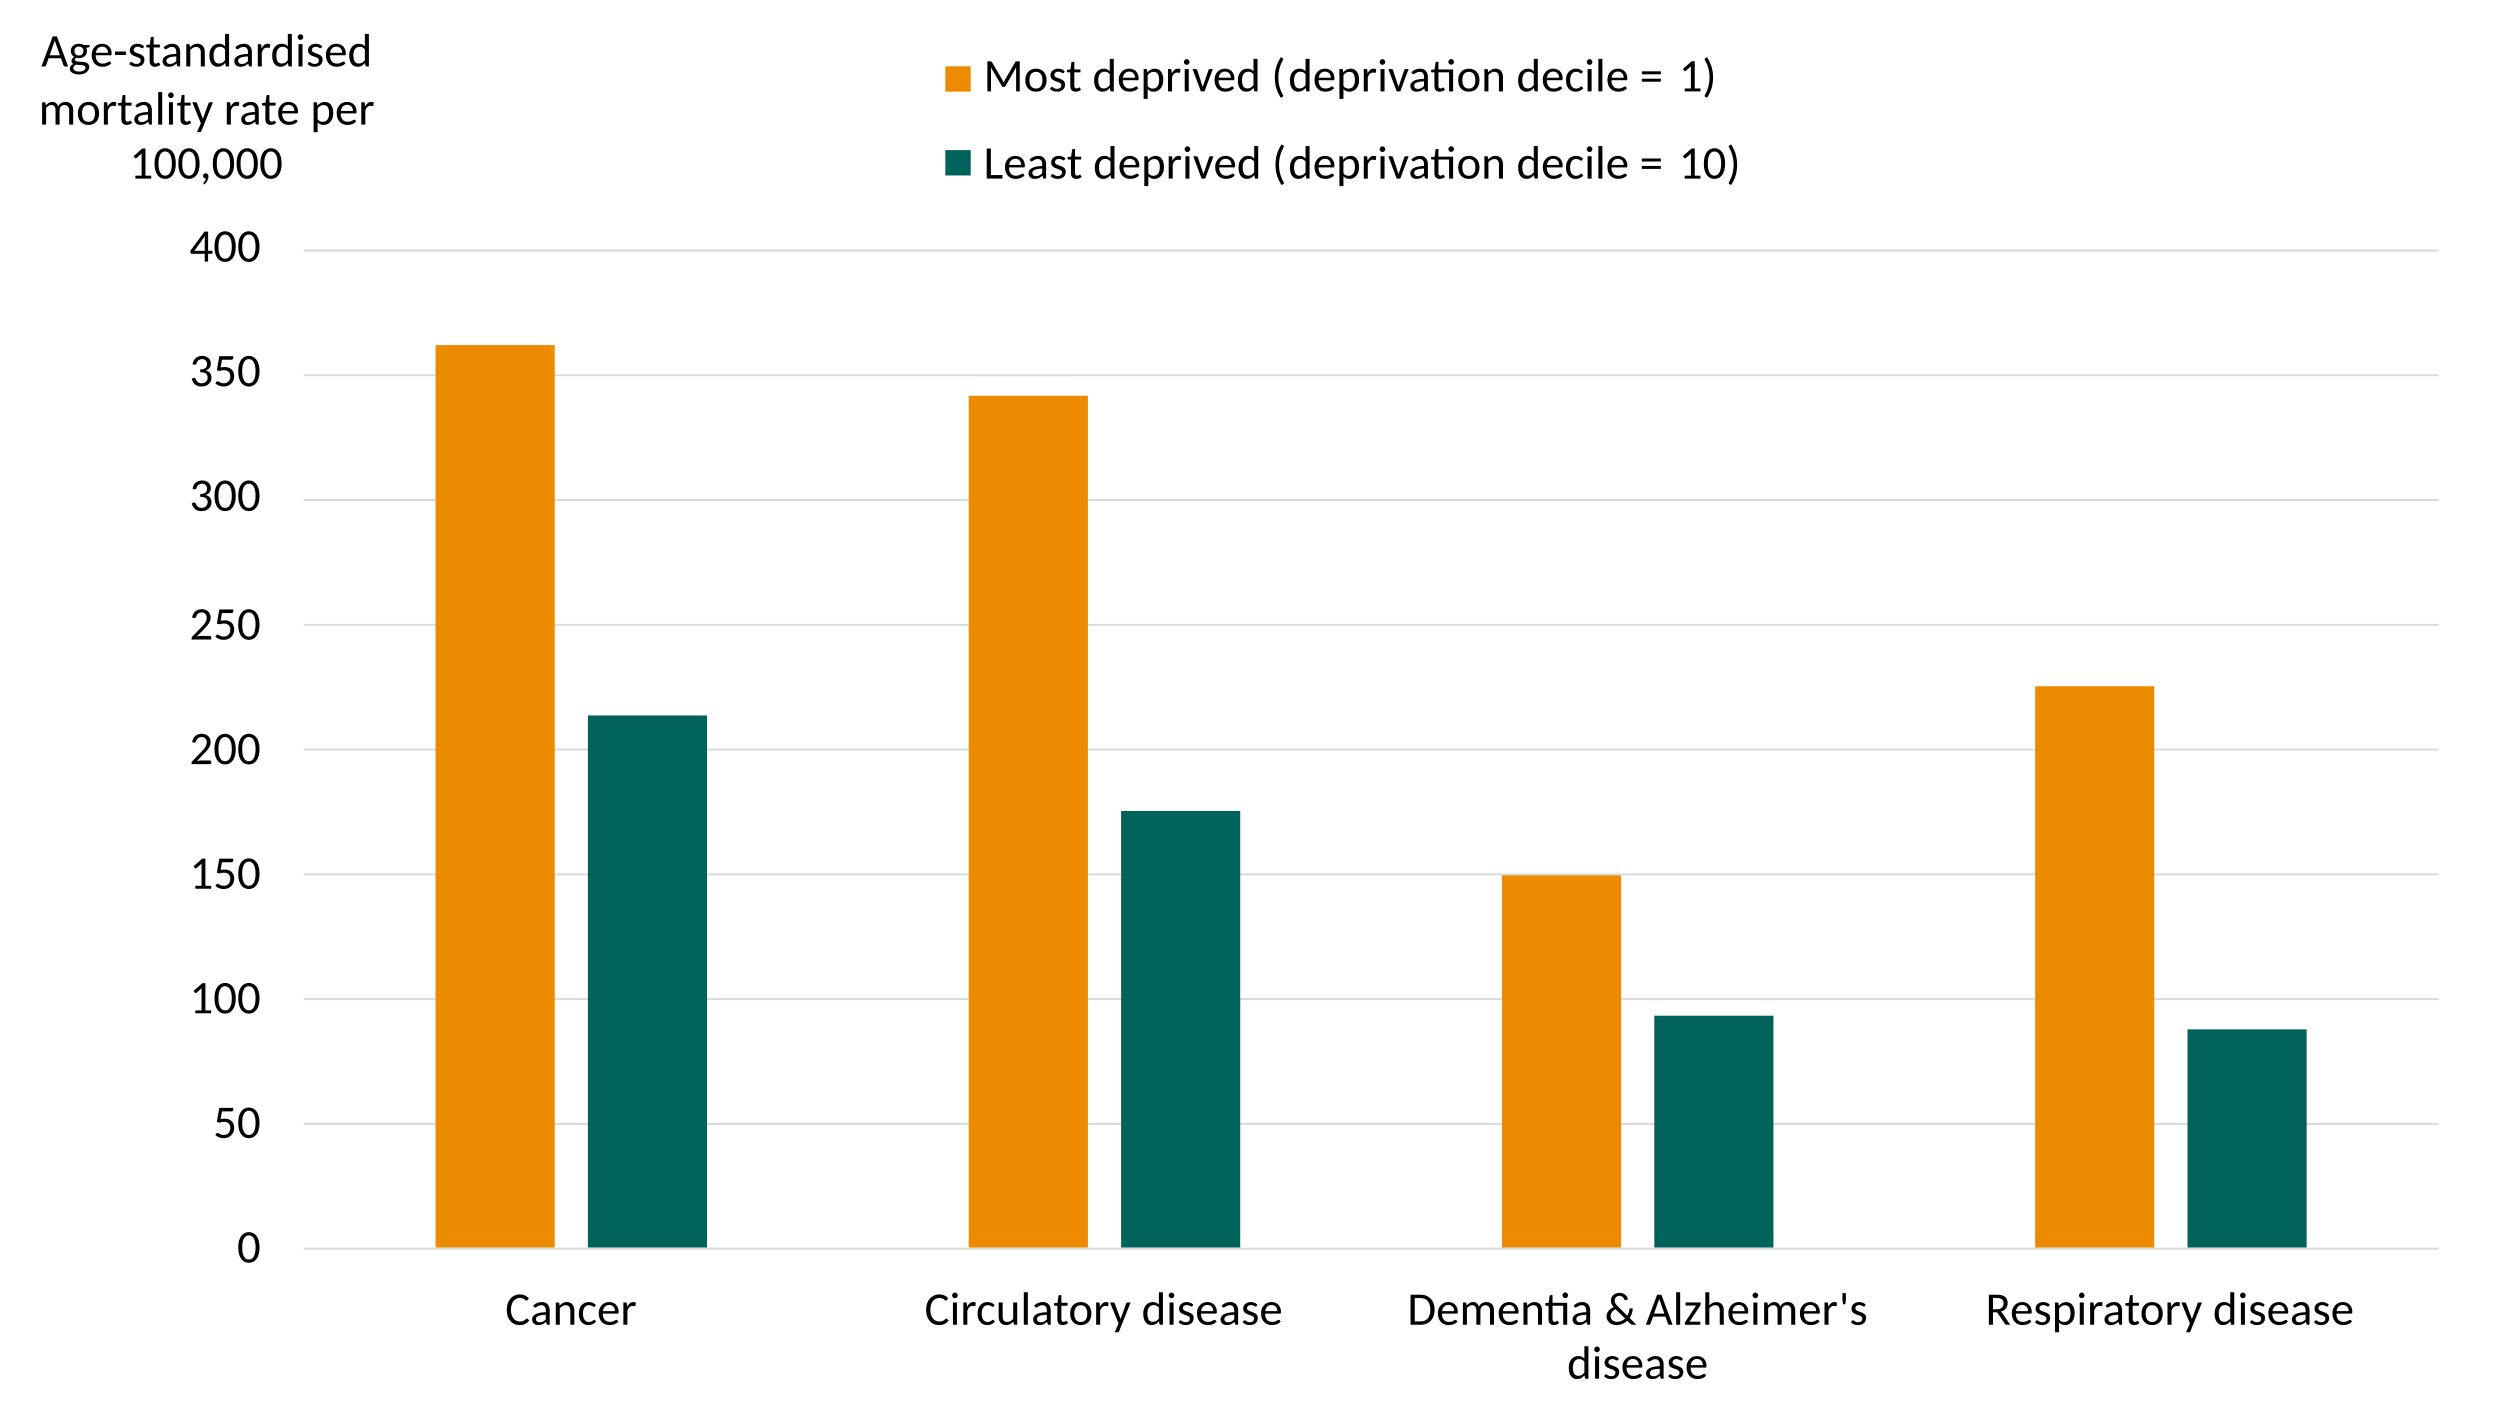 <?xml version="1.0" encoding="UTF-8"?>
<svg xmlns="http://www.w3.org/2000/svg" xmlns:xlink="http://www.w3.org/1999/xlink" width="602pt" height="338pt" viewBox="0 0 602 338" version="1.1">
<defs>
<g>
<symbol overflow="visible" id="glyph0-0">
<path style="stroke:none;" d="M 1.328 -6.062 C 1.41 -6.133 1.504 -6.203 1.609 -6.266 C 1.711 -6.336 1.82 -6.398 1.938 -6.453 C 2.062 -6.504 2.191 -6.547 2.328 -6.578 C 2.473 -6.609 2.629 -6.625 2.797 -6.625 C 3.016 -6.625 3.211 -6.594 3.391 -6.531 C 3.578 -6.469 3.738 -6.379 3.875 -6.266 C 4.008 -6.148 4.113 -6.008 4.188 -5.844 C 4.258 -5.688 4.297 -5.508 4.297 -5.312 C 4.297 -5.113 4.266 -4.941 4.203 -4.797 C 4.148 -4.66 4.082 -4.539 4 -4.438 C 3.926 -4.332 3.844 -4.238 3.75 -4.156 C 3.656 -4.082 3.562 -4.008 3.469 -3.938 C 3.383 -3.875 3.312 -3.812 3.25 -3.75 C 3.195 -3.688 3.16 -3.613 3.141 -3.531 L 3.047 -2.984 L 2.391 -2.984 L 2.328 -3.609 C 2.305 -3.723 2.32 -3.82 2.375 -3.906 C 2.426 -4 2.488 -4.082 2.562 -4.156 C 2.645 -4.238 2.734 -4.312 2.828 -4.375 C 2.922 -4.445 3.008 -4.523 3.094 -4.609 C 3.176 -4.691 3.242 -4.781 3.297 -4.875 C 3.359 -4.977 3.391 -5.102 3.391 -5.25 C 3.391 -5.426 3.328 -5.566 3.203 -5.672 C 3.078 -5.773 2.914 -5.828 2.719 -5.828 C 2.57 -5.828 2.445 -5.812 2.344 -5.781 C 2.25 -5.75 2.164 -5.711 2.094 -5.672 C 2.02 -5.641 1.957 -5.609 1.906 -5.578 C 1.863 -5.547 1.82 -5.531 1.781 -5.531 C 1.688 -5.531 1.617 -5.566 1.578 -5.641 Z M 2.109 -1.562 C 2.109 -1.633 2.117 -1.707 2.141 -1.781 C 2.172 -1.852 2.211 -1.914 2.266 -1.969 C 2.328 -2.031 2.391 -2.078 2.453 -2.109 C 2.523 -2.141 2.602 -2.156 2.688 -2.156 C 2.77 -2.156 2.848 -2.141 2.922 -2.109 C 2.992 -2.078 3.055 -2.031 3.109 -1.969 C 3.16 -1.914 3.203 -1.852 3.234 -1.781 C 3.266 -1.707 3.281 -1.633 3.281 -1.562 C 3.281 -1.477 3.266 -1.398 3.234 -1.328 C 3.203 -1.254 3.16 -1.191 3.109 -1.141 C 3.055 -1.086 2.992 -1.047 2.922 -1.016 C 2.848 -0.984 2.77 -0.969 2.688 -0.969 C 2.602 -0.969 2.523 -0.984 2.453 -1.016 C 2.391 -1.047 2.328 -1.086 2.266 -1.141 C 2.211 -1.191 2.172 -1.254 2.141 -1.328 C 2.117 -1.398 2.109 -1.477 2.109 -1.562 Z M 0.234 -7.609 L 5.422 -7.609 L 5.422 0 L 0.234 0 Z M 0.516 -0.297 L 5.125 -0.297 L 5.125 -7.312 L 0.516 -7.312 Z M 0.516 -0.297 "/>
</symbol>
<symbol overflow="visible" id="glyph0-1">
<path style="stroke:none;" d="M 5.422 -3.609 C 5.422 -2.984 5.352 -2.438 5.219 -1.969 C 5.094 -1.508 4.91 -1.129 4.672 -0.828 C 4.441 -0.523 4.172 -0.297 3.859 -0.141 C 3.547 0.004 3.211 0.078 2.859 0.078 C 2.492 0.078 2.156 0.004 1.844 -0.141 C 1.531 -0.297 1.258 -0.523 1.031 -0.828 C 0.801 -1.129 0.617 -1.508 0.484 -1.969 C 0.359 -2.438 0.297 -2.984 0.297 -3.609 C 0.297 -4.242 0.359 -4.789 0.484 -5.25 C 0.617 -5.719 0.801 -6.102 1.031 -6.406 C 1.258 -6.707 1.531 -6.93 1.844 -7.078 C 2.156 -7.234 2.492 -7.312 2.859 -7.312 C 3.211 -7.312 3.547 -7.234 3.859 -7.078 C 4.172 -6.93 4.441 -6.707 4.672 -6.406 C 4.91 -6.102 5.094 -5.719 5.219 -5.25 C 5.352 -4.789 5.422 -4.242 5.422 -3.609 Z M 4.469 -3.609 C 4.469 -4.16 4.422 -4.625 4.328 -5 C 4.242 -5.375 4.125 -5.672 3.969 -5.891 C 3.82 -6.117 3.648 -6.281 3.453 -6.375 C 3.266 -6.477 3.066 -6.531 2.859 -6.531 C 2.641 -6.531 2.43 -6.477 2.234 -6.375 C 2.047 -6.281 1.879 -6.117 1.734 -5.891 C 1.586 -5.672 1.469 -5.375 1.375 -5 C 1.289 -4.625 1.25 -4.16 1.25 -3.609 C 1.25 -3.055 1.289 -2.594 1.375 -2.219 C 1.469 -1.852 1.586 -1.555 1.734 -1.328 C 1.879 -1.098 2.047 -0.938 2.234 -0.844 C 2.43 -0.75 2.641 -0.703 2.859 -0.703 C 3.066 -0.703 3.266 -0.75 3.453 -0.844 C 3.648 -0.938 3.82 -1.098 3.969 -1.328 C 4.125 -1.555 4.242 -1.852 4.328 -2.219 C 4.422 -2.594 4.469 -3.055 4.469 -3.609 Z M 4.469 -3.609 "/>
</symbol>
<symbol overflow="visible" id="glyph0-2">
<path style="stroke:none;" d="M 0.516 0 Z M 4.828 -6.828 C 4.828 -6.703 4.785 -6.594 4.703 -6.5 C 4.617 -6.414 4.477 -6.375 4.281 -6.375 L 2.094 -6.375 L 1.781 -4.516 C 1.969 -4.555 2.141 -4.582 2.297 -4.594 C 2.461 -4.613 2.625 -4.625 2.781 -4.625 C 3.145 -4.625 3.469 -4.566 3.75 -4.453 C 4.039 -4.348 4.281 -4.195 4.469 -4 C 4.656 -3.801 4.797 -3.566 4.891 -3.297 C 4.992 -3.035 5.047 -2.75 5.047 -2.438 C 5.047 -2.051 4.977 -1.703 4.844 -1.391 C 4.719 -1.086 4.539 -0.828 4.312 -0.609 C 4.082 -0.391 3.812 -0.219 3.5 -0.094 C 3.188 0.02 2.848 0.078 2.484 0.078 C 2.273 0.078 2.078 0.055 1.891 0.016 C 1.703 -0.023 1.52 -0.082 1.344 -0.156 C 1.176 -0.227 1.02 -0.305 0.875 -0.391 C 0.738 -0.484 0.613 -0.582 0.5 -0.688 L 0.781 -1.078 C 0.852 -1.16 0.938 -1.203 1.031 -1.203 C 1.102 -1.203 1.18 -1.176 1.266 -1.125 C 1.348 -1.082 1.445 -1.023 1.562 -0.953 C 1.676 -0.891 1.812 -0.832 1.969 -0.781 C 2.125 -0.727 2.316 -0.703 2.547 -0.703 C 2.785 -0.703 3 -0.742 3.188 -0.828 C 3.383 -0.91 3.551 -1.023 3.688 -1.172 C 3.82 -1.316 3.926 -1.492 4 -1.703 C 4.07 -1.91 4.109 -2.141 4.109 -2.391 C 4.109 -2.617 4.078 -2.82 4.016 -3 C 3.953 -3.176 3.859 -3.328 3.734 -3.453 C 3.609 -3.586 3.445 -3.688 3.25 -3.75 C 3.062 -3.82 2.844 -3.859 2.594 -3.859 C 2.238 -3.859 1.859 -3.797 1.453 -3.672 L 0.875 -3.844 L 1.453 -7.234 L 4.828 -7.234 Z M 4.828 -6.828 "/>
</symbol>
<symbol overflow="visible" id="glyph0-3">
<path style="stroke:none;" d="M 1.406 -0.703 L 2.906 -0.703 L 2.906 -5.578 C 2.906 -5.723 2.91 -5.875 2.922 -6.031 L 1.703 -4.953 C 1.609 -4.879 1.52 -4.852 1.438 -4.875 C 1.352 -4.895 1.297 -4.93 1.266 -4.984 L 0.969 -5.391 L 3.078 -7.25 L 3.828 -7.25 L 3.828 -0.703 L 5.219 -0.703 L 5.219 0 L 1.406 0 Z M 1.406 -0.703 "/>
</symbol>
<symbol overflow="visible" id="glyph0-4">
<path style="stroke:none;" d="M 0.5 0 Z M 2.969 -7.312 C 3.27 -7.312 3.551 -7.266 3.812 -7.172 C 4.07 -7.078 4.297 -6.941 4.484 -6.766 C 4.68 -6.598 4.832 -6.391 4.938 -6.141 C 5.039 -5.891 5.094 -5.609 5.094 -5.297 C 5.094 -5.023 5.051 -4.773 4.969 -4.547 C 4.895 -4.316 4.789 -4.098 4.656 -3.891 C 4.531 -3.68 4.379 -3.473 4.203 -3.266 C 4.023 -3.066 3.836 -2.867 3.641 -2.672 L 1.781 -0.75 C 1.926 -0.781 2.066 -0.805 2.203 -0.828 C 2.348 -0.859 2.484 -0.875 2.609 -0.875 L 4.906 -0.875 C 5.008 -0.875 5.086 -0.844 5.141 -0.781 C 5.203 -0.727 5.234 -0.656 5.234 -0.562 L 5.234 0 L 0.5 0 L 0.5 -0.312 C 0.5 -0.375 0.508 -0.441 0.531 -0.516 C 0.562 -0.586 0.609 -0.648 0.672 -0.703 L 2.906 -3.016 C 3.102 -3.211 3.273 -3.398 3.422 -3.578 C 3.578 -3.754 3.707 -3.93 3.812 -4.109 C 3.914 -4.297 4 -4.484 4.062 -4.672 C 4.125 -4.859 4.156 -5.055 4.156 -5.266 C 4.156 -5.473 4.117 -5.656 4.047 -5.812 C 3.984 -5.977 3.895 -6.113 3.781 -6.219 C 3.676 -6.32 3.547 -6.398 3.391 -6.453 C 3.242 -6.504 3.082 -6.531 2.906 -6.531 C 2.738 -6.531 2.582 -6.5 2.438 -6.438 C 2.289 -6.383 2.16 -6.312 2.047 -6.219 C 1.93 -6.125 1.832 -6.008 1.75 -5.875 C 1.664 -5.75 1.609 -5.613 1.578 -5.469 C 1.547 -5.344 1.492 -5.258 1.422 -5.219 C 1.348 -5.176 1.25 -5.164 1.125 -5.188 L 0.641 -5.266 C 0.68 -5.598 0.77 -5.891 0.906 -6.141 C 1.039 -6.398 1.207 -6.613 1.406 -6.781 C 1.613 -6.957 1.848 -7.086 2.109 -7.172 C 2.367 -7.266 2.656 -7.312 2.969 -7.312 Z M 2.969 -7.312 "/>
</symbol>
<symbol overflow="visible" id="glyph0-5">
<path style="stroke:none;" d="M 0.516 0 Z M 3.062 -7.312 C 3.363 -7.312 3.641 -7.266 3.891 -7.172 C 4.148 -7.086 4.367 -6.961 4.547 -6.797 C 4.734 -6.641 4.879 -6.445 4.984 -6.219 C 5.086 -5.988 5.141 -5.738 5.141 -5.469 C 5.141 -5.227 5.109 -5.02 5.047 -4.844 C 4.992 -4.664 4.91 -4.508 4.797 -4.375 C 4.691 -4.238 4.562 -4.125 4.406 -4.031 C 4.258 -3.938 4.094 -3.859 3.906 -3.797 C 4.363 -3.672 4.707 -3.461 4.938 -3.172 C 5.176 -2.879 5.297 -2.516 5.297 -2.078 C 5.297 -1.742 5.234 -1.441 5.109 -1.172 C 4.984 -0.91 4.812 -0.688 4.594 -0.5 C 4.383 -0.312 4.133 -0.164 3.844 -0.062 C 3.562 0.031 3.258 0.078 2.938 0.078 C 2.562 0.078 2.238 0.031 1.969 -0.062 C 1.707 -0.156 1.484 -0.285 1.297 -0.453 C 1.109 -0.617 0.953 -0.816 0.828 -1.047 C 0.711 -1.273 0.613 -1.523 0.531 -1.797 L 0.922 -1.969 C 1.023 -2.008 1.125 -2.02 1.219 -2 C 1.32 -1.988 1.395 -1.938 1.438 -1.844 C 1.488 -1.75 1.547 -1.633 1.609 -1.5 C 1.672 -1.375 1.754 -1.25 1.859 -1.125 C 1.973 -1.008 2.113 -0.91 2.281 -0.828 C 2.445 -0.742 2.66 -0.703 2.922 -0.703 C 3.16 -0.703 3.367 -0.742 3.547 -0.828 C 3.734 -0.91 3.883 -1.016 4 -1.141 C 4.125 -1.273 4.219 -1.422 4.281 -1.578 C 4.344 -1.742 4.375 -1.898 4.375 -2.047 C 4.375 -2.242 4.348 -2.422 4.297 -2.578 C 4.242 -2.742 4.148 -2.883 4.016 -3 C 3.891 -3.113 3.707 -3.203 3.469 -3.266 C 3.238 -3.336 2.941 -3.375 2.578 -3.375 L 2.578 -4.031 C 2.879 -4.039 3.133 -4.078 3.344 -4.141 C 3.551 -4.203 3.719 -4.285 3.844 -4.391 C 3.977 -4.504 4.078 -4.641 4.141 -4.797 C 4.203 -4.953 4.234 -5.117 4.234 -5.297 C 4.234 -5.504 4.203 -5.68 4.141 -5.828 C 4.078 -5.984 3.988 -6.113 3.875 -6.219 C 3.77 -6.32 3.645 -6.398 3.5 -6.453 C 3.352 -6.504 3.191 -6.531 3.016 -6.531 C 2.836 -6.531 2.676 -6.5 2.531 -6.438 C 2.383 -6.383 2.254 -6.312 2.141 -6.219 C 2.023 -6.125 1.926 -6.008 1.844 -5.875 C 1.77 -5.75 1.711 -5.613 1.672 -5.469 C 1.641 -5.344 1.586 -5.258 1.516 -5.219 C 1.453 -5.176 1.352 -5.164 1.219 -5.188 L 0.734 -5.266 C 0.785 -5.598 0.875 -5.891 1 -6.141 C 1.133 -6.398 1.301 -6.613 1.5 -6.781 C 1.707 -6.957 1.941 -7.086 2.203 -7.172 C 2.473 -7.266 2.758 -7.312 3.062 -7.312 Z M 3.062 -7.312 "/>
</symbol>
<symbol overflow="visible" id="glyph0-6">
<path style="stroke:none;" d="M 0.188 0 Z M 4.484 -2.609 L 5.531 -2.609 L 5.531 -2.094 C 5.531 -2.031 5.508 -1.977 5.469 -1.938 C 5.438 -1.906 5.391 -1.891 5.328 -1.891 L 4.484 -1.891 L 4.484 0 L 3.672 0 L 3.672 -1.891 L 0.562 -1.891 C 0.488 -1.891 0.426 -1.906 0.375 -1.938 C 0.32 -1.977 0.289 -2.031 0.281 -2.094 L 0.188 -2.562 L 3.609 -7.234 L 4.484 -7.234 Z M 3.672 -5.562 C 3.672 -5.738 3.68 -5.93 3.703 -6.141 L 1.172 -2.609 L 3.672 -2.609 Z M 3.672 -5.562 "/>
</symbol>
<symbol overflow="visible" id="glyph0-7">
<path style="stroke:none;" d="M 5.25 -1.5 C 5.301 -1.5 5.348 -1.477 5.391 -1.438 L 5.797 -1.016 C 5.535 -0.672 5.211 -0.398 4.828 -0.203 C 4.453 -0.016 3.992 0.078 3.453 0.078 C 2.984 0.078 2.555 -0.008 2.172 -0.188 C 1.797 -0.375 1.473 -0.629 1.203 -0.953 C 0.93 -1.273 0.723 -1.66 0.578 -2.109 C 0.441 -2.566 0.375 -3.066 0.375 -3.609 C 0.375 -4.16 0.445 -4.66 0.594 -5.109 C 0.75 -5.566 0.969 -5.957 1.25 -6.281 C 1.531 -6.602 1.863 -6.852 2.25 -7.031 C 2.645 -7.219 3.078 -7.312 3.547 -7.312 C 4.004 -7.312 4.41 -7.227 4.766 -7.062 C 5.117 -6.895 5.43 -6.672 5.703 -6.391 L 5.375 -5.938 C 5.352 -5.895 5.32 -5.863 5.281 -5.844 C 5.25 -5.82 5.207 -5.812 5.156 -5.812 C 5.094 -5.812 5.023 -5.844 4.953 -5.906 C 4.879 -5.977 4.781 -6.051 4.656 -6.125 C 4.539 -6.207 4.391 -6.281 4.203 -6.344 C 4.023 -6.414 3.801 -6.453 3.531 -6.453 C 3.219 -6.453 2.93 -6.383 2.672 -6.25 C 2.41 -6.125 2.18 -5.938 1.984 -5.688 C 1.797 -5.445 1.648 -5.148 1.547 -4.797 C 1.441 -4.453 1.391 -4.055 1.391 -3.609 C 1.391 -3.16 1.441 -2.758 1.547 -2.406 C 1.66 -2.062 1.812 -1.766 2 -1.516 C 2.195 -1.273 2.426 -1.094 2.688 -0.969 C 2.945 -0.844 3.223 -0.781 3.516 -0.781 C 3.703 -0.781 3.867 -0.789 4.016 -0.812 C 4.16 -0.844 4.289 -0.883 4.406 -0.938 C 4.531 -0.988 4.645 -1.055 4.75 -1.141 C 4.863 -1.223 4.973 -1.32 5.078 -1.438 C 5.141 -1.477 5.195 -1.5 5.25 -1.5 Z M 5.25 -1.5 "/>
</symbol>
<symbol overflow="visible" id="glyph0-8">
<path style="stroke:none;" d="M 4.281 0 C 4.188 0 4.113 -0.016 4.062 -0.047 C 4.008 -0.078 3.973 -0.133 3.953 -0.219 L 3.828 -0.719 C 3.691 -0.594 3.555 -0.477 3.422 -0.375 C 3.285 -0.281 3.145 -0.195 3 -0.125 C 2.852 -0.051 2.695 0 2.531 0.031 C 2.363 0.062 2.176 0.078 1.969 0.078 C 1.758 0.078 1.562 0.051 1.375 0 C 1.195 -0.062 1.039 -0.148 0.906 -0.266 C 0.77 -0.391 0.66 -0.539 0.578 -0.719 C 0.504 -0.895 0.469 -1.102 0.469 -1.344 C 0.469 -1.551 0.523 -1.754 0.641 -1.953 C 0.754 -2.148 0.941 -2.328 1.203 -2.484 C 1.461 -2.641 1.801 -2.766 2.219 -2.859 C 2.633 -2.953 3.148 -3.008 3.766 -3.031 L 3.766 -3.438 C 3.766 -3.852 3.676 -4.164 3.5 -4.375 C 3.32 -4.594 3.062 -4.703 2.719 -4.703 C 2.488 -4.703 2.297 -4.672 2.141 -4.609 C 1.984 -4.547 1.848 -4.477 1.734 -4.406 C 1.617 -4.344 1.52 -4.281 1.438 -4.219 C 1.352 -4.164 1.27 -4.141 1.188 -4.141 C 1.125 -4.141 1.066 -4.156 1.016 -4.188 C 0.973 -4.219 0.938 -4.258 0.906 -4.312 L 0.734 -4.625 C 1.023 -4.906 1.344 -5.113 1.688 -5.25 C 2.031 -5.395 2.41 -5.469 2.828 -5.469 C 3.129 -5.469 3.395 -5.422 3.625 -5.328 C 3.863 -5.234 4.062 -5.094 4.219 -4.906 C 4.383 -4.727 4.504 -4.516 4.578 -4.266 C 4.66 -4.016 4.703 -3.738 4.703 -3.438 L 4.703 0 Z M 2.266 -0.594 C 2.422 -0.594 2.566 -0.609 2.703 -0.641 C 2.836 -0.672 2.969 -0.719 3.094 -0.781 C 3.219 -0.844 3.332 -0.914 3.438 -1 C 3.551 -1.094 3.66 -1.195 3.766 -1.312 L 3.766 -2.422 C 3.336 -2.398 2.973 -2.363 2.672 -2.312 C 2.367 -2.258 2.117 -2.188 1.922 -2.094 C 1.734 -2.008 1.598 -1.906 1.516 -1.781 C 1.43 -1.664 1.391 -1.535 1.391 -1.391 C 1.391 -1.254 1.41 -1.133 1.453 -1.031 C 1.504 -0.926 1.566 -0.844 1.641 -0.781 C 1.723 -0.719 1.816 -0.672 1.922 -0.641 C 2.023 -0.609 2.141 -0.594 2.266 -0.594 Z M 2.266 -0.594 "/>
</symbol>
<symbol overflow="visible" id="glyph0-9">
<path style="stroke:none;" d="M 0.766 0 L 0.766 -5.375 L 1.344 -5.375 C 1.414 -5.375 1.473 -5.359 1.516 -5.328 C 1.566 -5.297 1.594 -5.25 1.594 -5.188 L 1.688 -4.609 C 1.914 -4.867 2.172 -5.078 2.453 -5.234 C 2.742 -5.391 3.078 -5.469 3.453 -5.469 C 3.742 -5.469 4 -5.414 4.219 -5.312 C 4.445 -5.219 4.633 -5.082 4.781 -4.906 C 4.926 -4.727 5.035 -4.516 5.109 -4.266 C 5.191 -4.016 5.234 -3.734 5.234 -3.422 L 5.234 0 L 4.266 0 L 4.266 -3.422 C 4.266 -3.828 4.172 -4.141 3.984 -4.359 C 3.805 -4.586 3.535 -4.703 3.172 -4.703 C 2.891 -4.703 2.629 -4.633 2.391 -4.5 C 2.148 -4.375 1.93 -4.191 1.734 -3.953 L 1.734 0 Z M 0.766 0 "/>
</symbol>
<symbol overflow="visible" id="glyph0-10">
<path style="stroke:none;" d="M 4.234 -4.406 C 4.203 -4.363 4.172 -4.332 4.141 -4.312 C 4.117 -4.301 4.082 -4.297 4.031 -4.297 C 3.977 -4.297 3.922 -4.316 3.859 -4.359 C 3.797 -4.398 3.723 -4.445 3.641 -4.5 C 3.555 -4.551 3.445 -4.598 3.312 -4.641 C 3.188 -4.691 3.035 -4.719 2.859 -4.719 C 2.609 -4.719 2.391 -4.672 2.203 -4.578 C 2.023 -4.484 1.875 -4.348 1.75 -4.172 C 1.625 -3.992 1.531 -3.781 1.469 -3.531 C 1.406 -3.281 1.375 -3.004 1.375 -2.703 C 1.375 -2.379 1.406 -2.086 1.469 -1.828 C 1.539 -1.578 1.641 -1.363 1.766 -1.188 C 1.891 -1.02 2.039 -0.891 2.219 -0.797 C 2.395 -0.711 2.594 -0.672 2.812 -0.672 C 3.02 -0.672 3.191 -0.695 3.328 -0.75 C 3.461 -0.812 3.578 -0.875 3.672 -0.938 C 3.766 -1 3.844 -1.055 3.906 -1.109 C 3.969 -1.172 4.031 -1.203 4.094 -1.203 C 4.164 -1.203 4.223 -1.172 4.266 -1.109 L 4.547 -0.75 C 4.43 -0.613 4.301 -0.488 4.156 -0.375 C 4.008 -0.27 3.852 -0.18 3.688 -0.109 C 3.531 -0.047 3.359 0 3.172 0.031 C 2.992 0.062 2.816 0.078 2.641 0.078 C 2.328 0.078 2.031 0.016 1.75 -0.109 C 1.477 -0.234 1.238 -0.41 1.031 -0.641 C 0.832 -0.879 0.672 -1.172 0.547 -1.516 C 0.43 -1.859 0.375 -2.254 0.375 -2.703 C 0.375 -3.098 0.426 -3.461 0.531 -3.797 C 0.645 -4.141 0.801 -4.43 1 -4.672 C 1.207 -4.922 1.457 -5.113 1.75 -5.25 C 2.051 -5.395 2.398 -5.469 2.797 -5.469 C 3.16 -5.469 3.477 -5.406 3.75 -5.281 C 4.031 -5.156 4.273 -4.984 4.484 -4.766 Z M 4.234 -4.406 "/>
</symbol>
<symbol overflow="visible" id="glyph0-11">
<path style="stroke:none;" d="M 2.953 -5.469 C 3.273 -5.469 3.57 -5.41 3.844 -5.297 C 4.125 -5.191 4.363 -5.035 4.562 -4.828 C 4.758 -4.629 4.914 -4.379 5.031 -4.078 C 5.145 -3.785 5.203 -3.445 5.203 -3.062 C 5.203 -2.906 5.188 -2.801 5.156 -2.75 C 5.125 -2.707 5.062 -2.688 4.969 -2.688 L 1.375 -2.688 C 1.375 -2.344 1.414 -2.047 1.5 -1.797 C 1.594 -1.547 1.711 -1.336 1.859 -1.172 C 2.004 -1.004 2.18 -0.879 2.391 -0.797 C 2.598 -0.723 2.828 -0.688 3.078 -0.688 C 3.316 -0.688 3.52 -0.711 3.688 -0.766 C 3.863 -0.816 4.008 -0.875 4.125 -0.938 C 4.25 -1.008 4.352 -1.07 4.438 -1.125 C 4.531 -1.176 4.609 -1.203 4.672 -1.203 C 4.703 -1.203 4.734 -1.191 4.766 -1.172 C 4.797 -1.16 4.82 -1.141 4.844 -1.109 L 5.125 -0.75 C 5 -0.613 4.852 -0.488 4.688 -0.375 C 4.531 -0.27 4.359 -0.18 4.172 -0.109 C 3.984 -0.047 3.785 0 3.578 0.031 C 3.379 0.062 3.188 0.078 3 0.078 C 2.625 0.078 2.273 0.016 1.953 -0.109 C 1.641 -0.234 1.367 -0.414 1.141 -0.656 C 0.91 -0.906 0.727 -1.207 0.594 -1.562 C 0.469 -1.914 0.406 -2.328 0.406 -2.797 C 0.406 -3.172 0.461 -3.52 0.578 -3.844 C 0.703 -4.164 0.875 -4.445 1.094 -4.688 C 1.312 -4.938 1.578 -5.129 1.891 -5.266 C 2.203 -5.398 2.555 -5.469 2.953 -5.469 Z M 2.969 -4.766 C 2.508 -4.766 2.148 -4.629 1.891 -4.359 C 1.629 -4.098 1.469 -3.738 1.406 -3.281 L 4.328 -3.281 C 4.328 -3.5 4.297 -3.695 4.234 -3.875 C 4.172 -4.051 4.082 -4.203 3.969 -4.328 C 3.852 -4.461 3.707 -4.566 3.531 -4.641 C 3.363 -4.723 3.176 -4.766 2.969 -4.766 Z M 2.969 -4.766 "/>
</symbol>
<symbol overflow="visible" id="glyph0-12">
<path style="stroke:none;" d="M 0.719 0 L 0.719 -5.375 L 1.281 -5.375 C 1.383 -5.375 1.457 -5.352 1.5 -5.312 C 1.539 -5.281 1.562 -5.211 1.562 -5.109 L 1.641 -4.328 C 1.805 -4.68 2.008 -4.957 2.25 -5.156 C 2.488 -5.363 2.781 -5.469 3.125 -5.469 C 3.238 -5.469 3.344 -5.457 3.438 -5.438 C 3.539 -5.414 3.633 -5.375 3.719 -5.312 L 3.641 -4.609 C 3.629 -4.516 3.578 -4.469 3.484 -4.469 C 3.43 -4.469 3.359 -4.477 3.266 -4.5 C 3.172 -4.52 3.066 -4.531 2.953 -4.531 C 2.785 -4.531 2.641 -4.504 2.516 -4.453 C 2.391 -4.398 2.273 -4.328 2.172 -4.234 C 2.066 -4.141 1.977 -4.02 1.906 -3.875 C 1.832 -3.738 1.758 -3.582 1.688 -3.406 L 1.688 0 Z M 0.719 0 "/>
</symbol>
<symbol overflow="visible" id="glyph0-13">
<path style="stroke:none;" d="M 0.609 0 Z M 1.781 -5.375 L 1.781 0 L 0.812 0 L 0.812 -5.375 Z M 1.969 -7.062 C 1.969 -6.977 1.945 -6.895 1.906 -6.812 C 1.875 -6.727 1.828 -6.656 1.766 -6.594 C 1.703 -6.531 1.629 -6.477 1.547 -6.438 C 1.461 -6.406 1.375 -6.391 1.281 -6.391 C 1.188 -6.391 1.098 -6.406 1.016 -6.438 C 0.941 -6.477 0.875 -6.531 0.812 -6.594 C 0.75 -6.656 0.695 -6.727 0.656 -6.812 C 0.625 -6.895 0.609 -6.977 0.609 -7.062 C 0.609 -7.164 0.625 -7.254 0.656 -7.328 C 0.695 -7.41 0.75 -7.484 0.812 -7.547 C 0.875 -7.609 0.941 -7.66 1.016 -7.703 C 1.098 -7.742 1.188 -7.766 1.281 -7.766 C 1.375 -7.766 1.461 -7.742 1.547 -7.703 C 1.629 -7.66 1.703 -7.609 1.766 -7.547 C 1.828 -7.484 1.875 -7.41 1.906 -7.328 C 1.945 -7.254 1.969 -7.164 1.969 -7.062 Z M 1.969 -7.062 "/>
</symbol>
<symbol overflow="visible" id="glyph0-14">
<path style="stroke:none;" d="M 1.656 -5.375 L 1.656 -1.953 C 1.656 -1.547 1.742 -1.234 1.922 -1.016 C 2.109 -0.797 2.391 -0.688 2.766 -0.688 C 3.035 -0.688 3.289 -0.75 3.531 -0.875 C 3.77 -1.008 3.988 -1.188 4.188 -1.406 L 4.188 -5.375 L 5.156 -5.375 L 5.156 0 L 4.578 0 C 4.504 0 4.445 -0.016 4.406 -0.047 C 4.363 -0.078 4.336 -0.129 4.328 -0.203 L 4.234 -0.766 C 4.004 -0.516 3.75 -0.312 3.469 -0.156 C 3.188 0 2.859 0.078 2.484 0.078 C 2.18 0.078 1.922 0.031 1.703 -0.062 C 1.484 -0.156 1.297 -0.289 1.141 -0.469 C 0.992 -0.656 0.879 -0.875 0.797 -1.125 C 0.723 -1.375 0.688 -1.648 0.688 -1.953 L 0.688 -5.375 Z M 1.656 -5.375 "/>
</symbol>
<symbol overflow="visible" id="glyph0-15">
<path style="stroke:none;" d="M 1.781 -7.828 L 1.781 0 L 0.812 0 L 0.812 -7.828 Z M 1.781 -7.828 "/>
</symbol>
<symbol overflow="visible" id="glyph0-16">
<path style="stroke:none;" d="M 2.297 0.078 C 1.879 0.078 1.555 -0.035 1.328 -0.266 C 1.109 -0.504 1 -0.848 1 -1.297 L 1 -4.578 L 0.391 -4.578 C 0.328 -4.578 0.273 -4.594 0.234 -4.625 C 0.203 -4.664 0.188 -4.723 0.188 -4.797 L 0.188 -5.172 L 1.031 -5.281 L 1.266 -6.938 C 1.266 -7 1.285 -7.047 1.328 -7.078 C 1.367 -7.109 1.414 -7.125 1.469 -7.125 L 1.969 -7.125 L 1.969 -5.281 L 3.453 -5.281 L 3.453 -4.578 L 1.969 -4.578 L 1.969 -1.359 C 1.969 -1.141 2.02 -0.973 2.125 -0.859 C 2.227 -0.754 2.359 -0.703 2.516 -0.703 C 2.609 -0.703 2.688 -0.711 2.75 -0.734 C 2.82 -0.766 2.879 -0.797 2.922 -0.828 C 2.973 -0.859 3.016 -0.883 3.047 -0.906 C 3.086 -0.938 3.125 -0.953 3.156 -0.953 C 3.188 -0.953 3.211 -0.941 3.234 -0.922 C 3.254 -0.91 3.273 -0.891 3.297 -0.859 L 3.578 -0.406 C 3.41 -0.25 3.211 -0.129 2.984 -0.047 C 2.766 0.035 2.535 0.078 2.297 0.078 Z M 2.297 0.078 "/>
</symbol>
<symbol overflow="visible" id="glyph0-17">
<path style="stroke:none;" d="M 2.984 -5.469 C 3.367 -5.469 3.719 -5.398 4.031 -5.266 C 4.352 -5.141 4.625 -4.953 4.844 -4.703 C 5.062 -4.461 5.227 -4.172 5.344 -3.828 C 5.469 -3.492 5.531 -3.117 5.531 -2.703 C 5.531 -2.273 5.469 -1.891 5.344 -1.547 C 5.227 -1.203 5.062 -0.91 4.844 -0.672 C 4.625 -0.43 4.352 -0.242 4.031 -0.109 C 3.719 0.016 3.367 0.078 2.984 0.078 C 2.586 0.078 2.227 0.016 1.906 -0.109 C 1.594 -0.242 1.32 -0.43 1.094 -0.672 C 0.875 -0.91 0.703 -1.203 0.578 -1.547 C 0.461 -1.891 0.406 -2.273 0.406 -2.703 C 0.406 -3.117 0.461 -3.492 0.578 -3.828 C 0.703 -4.172 0.875 -4.461 1.094 -4.703 C 1.32 -4.953 1.594 -5.141 1.906 -5.266 C 2.227 -5.398 2.586 -5.469 2.984 -5.469 Z M 2.984 -0.672 C 3.242 -0.672 3.469 -0.719 3.656 -0.812 C 3.852 -0.906 4.016 -1.035 4.141 -1.203 C 4.273 -1.379 4.375 -1.594 4.438 -1.844 C 4.5 -2.094 4.531 -2.375 4.531 -2.688 C 4.531 -3.008 4.5 -3.297 4.438 -3.547 C 4.375 -3.797 4.273 -4.004 4.141 -4.172 C 4.016 -4.348 3.852 -4.477 3.656 -4.562 C 3.469 -4.656 3.242 -4.703 2.984 -4.703 C 2.711 -4.703 2.477 -4.656 2.281 -4.562 C 2.094 -4.477 1.93 -4.348 1.797 -4.172 C 1.672 -4.004 1.57 -3.797 1.5 -3.547 C 1.438 -3.297 1.406 -3.008 1.406 -2.688 C 1.406 -2.375 1.438 -2.094 1.5 -1.844 C 1.57 -1.594 1.672 -1.379 1.797 -1.203 C 1.93 -1.035 2.094 -0.906 2.281 -0.812 C 2.477 -0.719 2.711 -0.672 2.984 -0.672 Z M 2.984 -0.672 "/>
</symbol>
<symbol overflow="visible" id="glyph0-18">
<path style="stroke:none;" d="M 2.25 1.578 C 2.219 1.648 2.176 1.707 2.125 1.75 C 2.082 1.789 2.016 1.812 1.922 1.812 L 1.203 1.812 L 2.125 -0.312 L 0.062 -5.375 L 0.891 -5.375 C 0.984 -5.375 1.051 -5.352 1.094 -5.312 C 1.133 -5.281 1.164 -5.238 1.188 -5.188 L 2.453 -1.812 C 2.473 -1.738 2.5 -1.66 2.531 -1.578 C 2.562 -1.504 2.582 -1.43 2.594 -1.359 C 2.625 -1.43 2.648 -1.504 2.672 -1.578 C 2.703 -1.66 2.734 -1.742 2.766 -1.828 L 3.984 -5.188 C 4.004 -5.238 4.039 -5.281 4.094 -5.312 C 4.145 -5.352 4.203 -5.375 4.266 -5.375 L 5.031 -5.375 Z M 2.25 1.578 "/>
</symbol>
<symbol overflow="visible" id="glyph0-19">
<path style="stroke:none;" d=""/>
</symbol>
<symbol overflow="visible" id="glyph0-20">
<path style="stroke:none;" d="M 4.562 0 C 4.488 0 4.426 -0.016 4.375 -0.047 C 4.332 -0.078 4.312 -0.129 4.312 -0.203 L 4.203 -0.844 C 3.973 -0.562 3.711 -0.336 3.422 -0.172 C 3.141 -0.004 2.805 0.078 2.422 0.078 C 2.117 0.078 1.844 0.02 1.594 -0.094 C 1.344 -0.219 1.129 -0.395 0.953 -0.625 C 0.773 -0.852 0.641 -1.141 0.547 -1.484 C 0.453 -1.828 0.406 -2.223 0.406 -2.672 C 0.406 -3.066 0.457 -3.438 0.562 -3.781 C 0.664 -4.125 0.816 -4.422 1.016 -4.672 C 1.211 -4.922 1.453 -5.113 1.734 -5.25 C 2.023 -5.395 2.348 -5.469 2.703 -5.469 C 3.035 -5.469 3.316 -5.414 3.547 -5.312 C 3.773 -5.207 3.984 -5.051 4.172 -4.844 L 4.172 -7.828 L 5.141 -7.828 L 5.141 0 Z M 2.734 -0.703 C 3.035 -0.703 3.301 -0.77 3.531 -0.906 C 3.758 -1.051 3.973 -1.25 4.172 -1.5 L 4.172 -4.109 C 3.992 -4.336 3.801 -4.5 3.594 -4.594 C 3.395 -4.688 3.176 -4.734 2.938 -4.734 C 2.445 -4.734 2.066 -4.551 1.797 -4.188 C 1.535 -3.832 1.406 -3.328 1.406 -2.672 C 1.406 -2.328 1.438 -2.031 1.5 -1.781 C 1.562 -1.531 1.645 -1.32 1.75 -1.156 C 1.863 -1 2.004 -0.883 2.172 -0.812 C 2.336 -0.738 2.523 -0.703 2.734 -0.703 Z M 2.734 -0.703 "/>
</symbol>
<symbol overflow="visible" id="glyph0-21">
<path style="stroke:none;" d="M 3.734 -4.484 C 3.691 -4.41 3.629 -4.375 3.547 -4.375 C 3.484 -4.375 3.422 -4.391 3.359 -4.422 C 3.297 -4.461 3.219 -4.504 3.125 -4.547 C 3.039 -4.598 2.938 -4.645 2.812 -4.688 C 2.688 -4.727 2.539 -4.75 2.375 -4.75 C 2.227 -4.75 2.098 -4.727 1.984 -4.688 C 1.867 -4.645 1.77 -4.586 1.688 -4.516 C 1.613 -4.453 1.551 -4.375 1.5 -4.281 C 1.457 -4.188 1.438 -4.086 1.438 -3.984 C 1.438 -3.836 1.473 -3.719 1.547 -3.625 C 1.617 -3.539 1.719 -3.461 1.844 -3.391 C 1.969 -3.328 2.109 -3.27 2.266 -3.219 C 2.422 -3.164 2.578 -3.109 2.734 -3.047 C 2.898 -2.992 3.062 -2.93 3.219 -2.859 C 3.375 -2.785 3.508 -2.695 3.625 -2.594 C 3.75 -2.488 3.848 -2.359 3.922 -2.203 C 3.992 -2.047 4.031 -1.863 4.031 -1.656 C 4.031 -1.406 3.988 -1.172 3.906 -0.953 C 3.82 -0.742 3.695 -0.562 3.531 -0.406 C 3.363 -0.258 3.16 -0.141 2.922 -0.047 C 2.68 0.035 2.406 0.078 2.094 0.078 C 1.738 0.078 1.414 0.02 1.125 -0.094 C 0.832 -0.219 0.586 -0.379 0.391 -0.578 L 0.609 -0.938 C 0.641 -0.977 0.676 -1.008 0.719 -1.031 C 0.758 -1.062 0.812 -1.078 0.875 -1.078 C 0.938 -1.078 1 -1.051 1.062 -1 C 1.133 -0.957 1.219 -0.906 1.312 -0.844 C 1.406 -0.781 1.516 -0.723 1.641 -0.672 C 1.773 -0.629 1.941 -0.609 2.141 -0.609 C 2.305 -0.609 2.453 -0.629 2.578 -0.672 C 2.703 -0.723 2.801 -0.785 2.875 -0.859 C 2.957 -0.941 3.02 -1.035 3.062 -1.141 C 3.102 -1.242 3.125 -1.359 3.125 -1.484 C 3.125 -1.629 3.086 -1.75 3.016 -1.844 C 2.941 -1.938 2.844 -2.016 2.719 -2.078 C 2.602 -2.148 2.469 -2.211 2.312 -2.266 C 2.156 -2.316 1.992 -2.367 1.828 -2.422 C 1.66 -2.484 1.5 -2.551 1.344 -2.625 C 1.188 -2.695 1.047 -2.785 0.922 -2.891 C 0.805 -3.004 0.707 -3.141 0.625 -3.297 C 0.551 -3.461 0.516 -3.664 0.516 -3.906 C 0.516 -4.113 0.555 -4.312 0.641 -4.5 C 0.723 -4.688 0.844 -4.848 1 -4.984 C 1.156 -5.129 1.344 -5.242 1.562 -5.328 C 1.789 -5.422 2.055 -5.469 2.359 -5.469 C 2.691 -5.469 2.992 -5.41 3.266 -5.297 C 3.535 -5.18 3.766 -5.023 3.953 -4.828 Z M 3.734 -4.484 "/>
</symbol>
<symbol overflow="visible" id="glyph0-22">
<path style="stroke:none;" d="M 6.562 -3.609 C 6.562 -3.066 6.484 -2.57 6.328 -2.125 C 6.172 -1.688 5.945 -1.305 5.656 -0.984 C 5.363 -0.672 5.016 -0.426 4.609 -0.25 C 4.203 -0.082 3.754 0 3.266 0 L 0.766 0 L 0.766 -7.234 L 3.266 -7.234 C 3.754 -7.234 4.203 -7.145 4.609 -6.969 C 5.016 -6.789 5.363 -6.547 5.656 -6.234 C 5.945 -5.922 6.172 -5.539 6.328 -5.094 C 6.484 -4.645 6.562 -4.148 6.562 -3.609 Z M 5.531 -3.609 C 5.531 -4.055 5.477 -4.453 5.375 -4.797 C 5.27 -5.141 5.117 -5.43 4.922 -5.672 C 4.723 -5.922 4.484 -6.109 4.203 -6.234 C 3.922 -6.359 3.609 -6.422 3.266 -6.422 L 1.781 -6.422 L 1.781 -0.812 L 3.266 -0.812 C 3.609 -0.812 3.922 -0.875 4.203 -1 C 4.484 -1.125 4.723 -1.305 4.922 -1.547 C 5.117 -1.785 5.27 -2.078 5.375 -2.422 C 5.477 -2.773 5.531 -3.172 5.531 -3.609 Z M 5.531 -3.609 "/>
</symbol>
<symbol overflow="visible" id="glyph0-23">
<path style="stroke:none;" d="M 0.812 0 L 0.812 -5.375 L 1.375 -5.375 C 1.457 -5.375 1.52 -5.359 1.562 -5.328 C 1.602 -5.297 1.625 -5.25 1.625 -5.188 L 1.719 -4.625 C 1.82 -4.75 1.926 -4.859 2.031 -4.953 C 2.145 -5.055 2.266 -5.145 2.391 -5.219 C 2.523 -5.301 2.664 -5.363 2.812 -5.406 C 2.957 -5.445 3.113 -5.469 3.281 -5.469 C 3.645 -5.469 3.941 -5.363 4.172 -5.156 C 4.41 -4.957 4.582 -4.688 4.688 -4.344 C 4.758 -4.539 4.859 -4.707 4.984 -4.844 C 5.109 -4.988 5.25 -5.102 5.406 -5.188 C 5.562 -5.281 5.727 -5.348 5.906 -5.391 C 6.082 -5.441 6.258 -5.469 6.438 -5.469 C 7.031 -5.469 7.488 -5.289 7.812 -4.938 C 8.133 -4.582 8.297 -4.078 8.297 -3.422 L 8.297 0 L 7.328 0 L 7.328 -3.422 C 7.328 -3.836 7.227 -4.156 7.031 -4.375 C 6.844 -4.594 6.57 -4.703 6.219 -4.703 C 6.051 -4.703 5.895 -4.672 5.75 -4.609 C 5.613 -4.555 5.488 -4.477 5.375 -4.375 C 5.27 -4.27 5.188 -4.133 5.125 -3.969 C 5.062 -3.812 5.031 -3.629 5.031 -3.422 L 5.031 0 L 4.047 0 L 4.047 -3.422 C 4.047 -3.859 3.957 -4.18 3.781 -4.391 C 3.602 -4.598 3.344 -4.703 3 -4.703 C 2.77 -4.703 2.551 -4.641 2.344 -4.516 C 2.133 -4.391 1.945 -4.219 1.781 -4 L 1.781 0 Z M 0.812 0 "/>
</symbol>
<symbol overflow="visible" id="glyph0-24">
<path style="stroke:none;" d="M 0.172 0 Z M 5.469 -5.281 L 5.469 0 L 4.5 0 L 4.5 -4.578 L 1.938 -4.578 L 1.938 -1.359 C 1.938 -1.141 1.984 -0.973 2.078 -0.859 C 2.18 -0.754 2.312 -0.703 2.469 -0.703 C 2.562 -0.703 2.641 -0.711 2.703 -0.734 C 2.766 -0.766 2.816 -0.797 2.859 -0.828 C 2.91 -0.859 2.953 -0.883 2.984 -0.906 C 3.023 -0.938 3.055 -0.953 3.078 -0.953 C 3.117 -0.953 3.145 -0.941 3.156 -0.922 C 3.176 -0.91 3.195 -0.891 3.219 -0.859 L 3.516 -0.406 C 3.348 -0.25 3.156 -0.129 2.938 -0.047 C 2.719 0.035 2.488 0.078 2.25 0.078 C 1.844 0.078 1.523 -0.035 1.297 -0.266 C 1.078 -0.504 0.969 -0.848 0.969 -1.297 L 0.969 -4.578 L 0.375 -4.578 C 0.32 -4.578 0.273 -4.594 0.234 -4.625 C 0.191 -4.664 0.172 -4.723 0.172 -4.797 L 0.172 -5.172 L 1.016 -5.281 L 1.234 -6.938 C 1.242 -7 1.266 -7.047 1.297 -7.078 C 1.336 -7.109 1.391 -7.125 1.453 -7.125 L 1.938 -7.125 L 1.938 -5.281 Z M 5.688 -7.094 C 5.688 -7.008 5.664 -6.926 5.625 -6.844 C 5.594 -6.758 5.547 -6.688 5.484 -6.625 C 5.422 -6.562 5.348 -6.508 5.266 -6.469 C 5.18 -6.438 5.094 -6.422 5 -6.422 C 4.906 -6.422 4.816 -6.438 4.734 -6.469 C 4.66 -6.508 4.594 -6.562 4.531 -6.625 C 4.469 -6.688 4.414 -6.758 4.375 -6.844 C 4.344 -6.926 4.328 -7.008 4.328 -7.094 C 4.328 -7.195 4.344 -7.285 4.375 -7.359 C 4.414 -7.441 4.469 -7.516 4.531 -7.578 C 4.594 -7.641 4.66 -7.691 4.734 -7.734 C 4.816 -7.773 4.906 -7.797 5 -7.797 C 5.094 -7.797 5.18 -7.773 5.266 -7.734 C 5.348 -7.691 5.422 -7.641 5.484 -7.578 C 5.547 -7.516 5.594 -7.441 5.625 -7.359 C 5.664 -7.285 5.688 -7.195 5.688 -7.094 Z M 5.688 -7.094 "/>
</symbol>
<symbol overflow="visible" id="glyph0-25">
<path style="stroke:none;" d="M 3.609 -7.703 C 3.898 -7.703 4.164 -7.656 4.406 -7.562 C 4.645 -7.469 4.848 -7.344 5.016 -7.188 C 5.191 -7.039 5.328 -6.867 5.422 -6.672 C 5.523 -6.484 5.582 -6.281 5.594 -6.062 L 5 -5.953 C 4.938 -5.941 4.879 -5.945 4.828 -5.969 C 4.785 -5.988 4.754 -6.035 4.734 -6.109 C 4.703 -6.203 4.656 -6.297 4.594 -6.391 C 4.539 -6.492 4.469 -6.582 4.375 -6.656 C 4.289 -6.738 4.18 -6.805 4.047 -6.859 C 3.922 -6.922 3.773 -6.953 3.609 -6.953 C 3.43 -6.953 3.266 -6.922 3.109 -6.859 C 2.961 -6.805 2.836 -6.727 2.734 -6.625 C 2.641 -6.52 2.562 -6.398 2.5 -6.266 C 2.445 -6.129 2.422 -5.984 2.422 -5.828 C 2.422 -5.586 2.477 -5.352 2.594 -5.125 C 2.719 -4.906 2.922 -4.664 3.203 -4.406 L 5.453 -2.172 C 5.598 -2.41 5.711 -2.66 5.797 -2.922 C 5.879 -3.18 5.93 -3.445 5.953 -3.719 C 5.973 -3.863 6.051 -3.938 6.188 -3.938 L 6.766 -3.938 C 6.766 -3.52 6.695 -3.113 6.562 -2.719 C 6.438 -2.332 6.254 -1.969 6.016 -1.625 L 7.656 0 L 6.719 0 C 6.613 0 6.531 -0.008 6.469 -0.031 C 6.406 -0.062 6.332 -0.113 6.25 -0.188 L 5.453 -0.969 C 5.117 -0.645 4.727 -0.391 4.281 -0.203 C 3.832 -0.016 3.336 0.078 2.797 0.078 C 2.504 0.078 2.219 0.031 1.938 -0.062 C 1.656 -0.156 1.406 -0.289 1.188 -0.469 C 0.969 -0.656 0.789 -0.879 0.656 -1.141 C 0.52 -1.398 0.453 -1.695 0.453 -2.031 C 0.453 -2.27 0.492 -2.5 0.578 -2.719 C 0.672 -2.945 0.789 -3.156 0.938 -3.344 C 1.094 -3.531 1.273 -3.695 1.484 -3.844 C 1.691 -4 1.922 -4.129 2.172 -4.234 C 1.941 -4.504 1.773 -4.766 1.672 -5.016 C 1.566 -5.273 1.516 -5.547 1.516 -5.828 C 1.516 -6.078 1.562 -6.316 1.656 -6.547 C 1.758 -6.773 1.898 -6.973 2.078 -7.141 C 2.266 -7.316 2.484 -7.453 2.734 -7.547 C 2.992 -7.648 3.285 -7.703 3.609 -7.703 Z M 2.969 -0.703 C 3.375 -0.703 3.738 -0.773 4.062 -0.922 C 4.383 -1.066 4.672 -1.258 4.922 -1.5 L 2.609 -3.75 C 2.223 -3.551 1.93 -3.312 1.734 -3.031 C 1.535 -2.75 1.438 -2.441 1.438 -2.109 C 1.438 -1.879 1.477 -1.676 1.562 -1.5 C 1.656 -1.332 1.773 -1.188 1.922 -1.062 C 2.066 -0.945 2.227 -0.859 2.406 -0.797 C 2.594 -0.734 2.781 -0.703 2.969 -0.703 Z M 2.969 -0.703 "/>
</symbol>
<symbol overflow="visible" id="glyph0-26">
<path style="stroke:none;" d="M 6.484 0 L 5.719 0 C 5.625 0 5.551 -0.02 5.5 -0.062 C 5.445 -0.102 5.406 -0.16 5.375 -0.234 L 4.766 -1.969 L 1.781 -1.969 L 1.156 -0.234 C 1.133 -0.172 1.094 -0.113 1.031 -0.062 C 0.977 -0.02 0.91 0 0.828 0 L 0.047 0 L 2.766 -7.234 L 3.781 -7.234 Z M 2.031 -2.688 L 4.5 -2.688 L 3.484 -5.594 C 3.441 -5.676 3.398 -5.773 3.359 -5.891 C 3.328 -6.016 3.297 -6.145 3.266 -6.281 C 3.234 -6.145 3.195 -6.016 3.156 -5.891 C 3.113 -5.773 3.078 -5.676 3.047 -5.594 Z M 2.031 -2.688 "/>
</symbol>
<symbol overflow="visible" id="glyph0-27">
<path style="stroke:none;" d="M 4.125 -4.969 C 4.125 -4.906 4.109 -4.836 4.078 -4.766 C 4.055 -4.703 4.031 -4.645 4 -4.594 L 1.453 -0.75 L 4.047 -0.75 L 4.047 0 L 0.328 0 L 0.328 -0.406 C 0.328 -0.445 0.336 -0.5 0.359 -0.562 C 0.391 -0.625 0.426 -0.688 0.469 -0.75 L 3.016 -4.625 L 0.484 -4.625 L 0.484 -5.375 L 4.125 -5.375 Z M 4.125 -4.969 "/>
</symbol>
<symbol overflow="visible" id="glyph0-28">
<path style="stroke:none;" d="M 0.781 0 L 0.781 -7.828 L 1.75 -7.828 L 1.75 -4.672 C 1.977 -4.91 2.227 -5.102 2.5 -5.25 C 2.77 -5.395 3.086 -5.469 3.453 -5.469 C 3.742 -5.469 4 -5.414 4.219 -5.312 C 4.445 -5.219 4.633 -5.082 4.781 -4.906 C 4.938 -4.727 5.051 -4.516 5.125 -4.266 C 5.195 -4.016 5.234 -3.734 5.234 -3.422 L 5.234 0 L 4.266 0 L 4.266 -3.422 C 4.266 -3.828 4.176 -4.141 4 -4.359 C 3.82 -4.586 3.547 -4.703 3.172 -4.703 C 2.898 -4.703 2.645 -4.633 2.406 -4.5 C 2.164 -4.363 1.945 -4.18 1.75 -3.953 L 1.75 0 Z M 0.781 0 "/>
</symbol>
<symbol overflow="visible" id="glyph0-29">
<path style="stroke:none;" d="M 1.656 -7.609 L 1.656 -6.062 L 1.562 -5.25 C 1.551 -5.133 1.52 -5.047 1.469 -4.984 C 1.426 -4.922 1.348 -4.891 1.234 -4.891 C 1.141 -4.891 1.066 -4.922 1.016 -4.984 C 0.961 -5.047 0.93 -5.133 0.922 -5.25 L 0.828 -6.062 L 0.828 -7.609 Z M 1.656 -7.609 "/>
</symbol>
<symbol overflow="visible" id="glyph0-30">
<path style="stroke:none;" d="M 1.812 -3 L 1.812 0 L 0.812 0 L 0.812 -7.234 L 2.797 -7.234 C 3.234 -7.234 3.613 -7.188 3.938 -7.094 C 4.258 -7 4.523 -6.863 4.734 -6.688 C 4.941 -6.508 5.094 -6.297 5.188 -6.047 C 5.289 -5.805 5.344 -5.531 5.344 -5.219 C 5.344 -4.969 5.301 -4.734 5.219 -4.516 C 5.145 -4.297 5.035 -4.098 4.891 -3.922 C 4.754 -3.742 4.582 -3.586 4.375 -3.453 C 4.176 -3.328 3.941 -3.234 3.672 -3.172 C 3.734 -3.129 3.789 -3.082 3.844 -3.031 C 3.906 -2.988 3.961 -2.93 4.016 -2.859 L 5.953 0 L 5.062 0 C 4.895 0 4.766 -0.066 4.672 -0.203 L 2.953 -2.781 C 2.898 -2.863 2.836 -2.922 2.766 -2.953 C 2.703 -2.984 2.609 -3 2.484 -3 Z M 1.812 -3.734 L 2.75 -3.734 C 3.02 -3.734 3.254 -3.766 3.453 -3.828 C 3.648 -3.898 3.816 -4 3.953 -4.125 C 4.086 -4.25 4.188 -4.395 4.25 -4.562 C 4.32 -4.738 4.359 -4.938 4.359 -5.156 C 4.359 -6.008 3.836 -6.438 2.797 -6.438 L 1.812 -6.438 Z M 1.812 -3.734 "/>
</symbol>
<symbol overflow="visible" id="glyph0-31">
<path style="stroke:none;" d="M 0.781 1.812 L 0.781 -5.375 L 1.359 -5.375 C 1.422 -5.375 1.473 -5.359 1.516 -5.328 C 1.566 -5.297 1.598 -5.25 1.609 -5.188 L 1.703 -4.547 C 1.922 -4.828 2.176 -5.051 2.469 -5.219 C 2.77 -5.383 3.113 -5.469 3.5 -5.469 C 3.801 -5.469 4.078 -5.406 4.328 -5.281 C 4.578 -5.164 4.789 -4.992 4.969 -4.766 C 5.145 -4.535 5.281 -4.25 5.375 -3.906 C 5.469 -3.57 5.516 -3.18 5.516 -2.734 C 5.516 -2.336 5.461 -1.969 5.359 -1.625 C 5.254 -1.281 5.098 -0.984 4.891 -0.734 C 4.691 -0.484 4.445 -0.285 4.156 -0.141 C 3.875 0.004 3.555 0.078 3.203 0.078 C 2.867 0.078 2.586 0.023 2.359 -0.078 C 2.129 -0.191 1.926 -0.348 1.75 -0.547 L 1.75 1.812 Z M 3.172 -4.703 C 2.867 -4.703 2.602 -4.629 2.375 -4.484 C 2.145 -4.348 1.938 -4.148 1.75 -3.891 L 1.75 -1.297 C 1.914 -1.066 2.098 -0.906 2.297 -0.812 C 2.504 -0.719 2.734 -0.672 2.984 -0.672 C 3.473 -0.672 3.848 -0.848 4.109 -1.203 C 4.379 -1.555 4.516 -2.066 4.516 -2.734 C 4.516 -3.078 4.484 -3.375 4.422 -3.625 C 4.367 -3.875 4.285 -4.078 4.172 -4.234 C 4.055 -4.398 3.914 -4.52 3.75 -4.594 C 3.582 -4.664 3.391 -4.703 3.172 -4.703 Z M 3.172 -4.703 "/>
</symbol>
<symbol overflow="visible" id="glyph0-32">
<path style="stroke:none;" d="M 2.547 -5.469 C 2.766 -5.469 2.973 -5.441 3.172 -5.391 C 3.367 -5.336 3.547 -5.266 3.703 -5.172 L 5.109 -5.172 L 5.109 -4.812 C 5.109 -4.688 5.035 -4.613 4.891 -4.594 L 4.312 -4.5 C 4.426 -4.27 4.484 -4.016 4.484 -3.734 C 4.484 -3.473 4.438 -3.234 4.344 -3.016 C 4.25 -2.805 4.113 -2.625 3.938 -2.469 C 3.758 -2.32 3.551 -2.207 3.312 -2.125 C 3.082 -2.039 2.828 -2 2.547 -2 C 2.305 -2 2.086 -2.023 1.891 -2.078 C 1.785 -2.016 1.707 -1.941 1.656 -1.859 C 1.602 -1.785 1.578 -1.707 1.578 -1.625 C 1.578 -1.5 1.625 -1.406 1.719 -1.344 C 1.82 -1.281 1.953 -1.234 2.109 -1.203 C 2.273 -1.172 2.461 -1.148 2.672 -1.141 C 2.879 -1.141 3.086 -1.129 3.297 -1.109 C 3.516 -1.098 3.723 -1.07 3.922 -1.031 C 4.129 -1 4.312 -0.938 4.469 -0.844 C 4.633 -0.75 4.77 -0.625 4.875 -0.469 C 4.977 -0.312 5.031 -0.113 5.031 0.125 C 5.031 0.363 4.973 0.586 4.859 0.797 C 4.742 1.016 4.582 1.207 4.375 1.375 C 4.176 1.551 3.926 1.688 3.625 1.781 C 3.32 1.883 2.984 1.938 2.609 1.938 C 2.223 1.938 1.891 1.895 1.609 1.812 C 1.328 1.738 1.094 1.633 0.906 1.5 C 0.719 1.375 0.578 1.223 0.484 1.047 C 0.398 0.879 0.359 0.703 0.359 0.516 C 0.359 0.242 0.438 0.02 0.594 -0.156 C 0.75 -0.344 0.961 -0.488 1.234 -0.594 C 1.086 -0.664 0.969 -0.758 0.875 -0.875 C 0.789 -1 0.75 -1.16 0.75 -1.359 C 0.75 -1.516 0.801 -1.676 0.906 -1.844 C 1.02 -2.02 1.188 -2.164 1.406 -2.281 C 1.156 -2.438 0.957 -2.633 0.812 -2.875 C 0.664 -3.125 0.594 -3.41 0.594 -3.734 C 0.594 -3.992 0.641 -4.227 0.734 -4.438 C 0.828 -4.656 0.961 -4.836 1.141 -4.984 C 1.316 -5.141 1.52 -5.258 1.75 -5.344 C 1.988 -5.426 2.254 -5.469 2.547 -5.469 Z M 4.125 0.297 C 4.125 0.16 4.086 0.055 4.016 -0.016 C 3.953 -0.098 3.863 -0.16 3.75 -0.203 C 3.633 -0.254 3.5 -0.289 3.344 -0.312 C 3.188 -0.332 3.02 -0.348 2.844 -0.359 C 2.676 -0.367 2.504 -0.375 2.328 -0.375 C 2.148 -0.383 1.977 -0.406 1.812 -0.438 C 1.633 -0.344 1.488 -0.227 1.375 -0.094 C 1.258 0.039 1.203 0.203 1.203 0.391 C 1.203 0.516 1.227 0.625 1.281 0.719 C 1.332 0.82 1.414 0.91 1.531 0.984 C 1.656 1.066 1.805 1.129 1.984 1.172 C 2.16 1.211 2.375 1.234 2.625 1.234 C 2.863 1.234 3.078 1.207 3.266 1.156 C 3.453 1.113 3.609 1.051 3.734 0.969 C 3.867 0.883 3.969 0.785 4.031 0.672 C 4.094 0.555 4.125 0.43 4.125 0.297 Z M 2.547 -2.641 C 2.898 -2.641 3.164 -2.738 3.344 -2.938 C 3.531 -3.133 3.625 -3.395 3.625 -3.719 C 3.625 -4.039 3.531 -4.297 3.344 -4.484 C 3.164 -4.68 2.898 -4.781 2.547 -4.781 C 2.191 -4.781 1.922 -4.68 1.734 -4.484 C 1.555 -4.297 1.469 -4.039 1.469 -3.719 C 1.469 -3.551 1.488 -3.406 1.531 -3.281 C 1.582 -3.156 1.656 -3.039 1.75 -2.938 C 1.844 -2.844 1.953 -2.77 2.078 -2.719 C 2.211 -2.664 2.367 -2.641 2.547 -2.641 Z M 2.547 -2.641 "/>
</symbol>
<symbol overflow="visible" id="glyph0-33">
<path style="stroke:none;" d="M 0.406 -3.594 L 3.047 -3.594 L 3.047 -2.766 L 0.406 -2.766 Z M 0.406 -3.594 "/>
</symbol>
<symbol overflow="visible" id="glyph0-34">
<path style="stroke:none;" d="M 0.766 -0.656 C 0.766 -0.738 0.781 -0.816 0.812 -0.891 C 0.844 -0.961 0.883 -1.023 0.938 -1.078 C 1 -1.141 1.066 -1.188 1.141 -1.219 C 1.223 -1.25 1.312 -1.266 1.406 -1.266 C 1.52 -1.266 1.617 -1.242 1.703 -1.203 C 1.785 -1.16 1.852 -1.102 1.906 -1.031 C 1.957 -0.969 2 -0.891 2.031 -0.797 C 2.062 -0.703 2.078 -0.602 2.078 -0.5 C 2.078 -0.344 2.051 -0.176 2 0 C 1.957 0.164 1.891 0.332 1.797 0.5 C 1.711 0.676 1.609 0.844 1.484 1 C 1.359 1.156 1.219 1.301 1.062 1.438 L 0.891 1.281 C 0.848 1.238 0.828 1.191 0.828 1.141 C 0.828 1.086 0.848 1.035 0.891 0.984 C 0.93 0.953 0.977 0.898 1.031 0.828 C 1.082 0.766 1.133 0.691 1.188 0.609 C 1.25 0.523 1.301 0.43 1.344 0.328 C 1.395 0.223 1.43 0.113 1.453 0 L 1.406 0 C 1.219 0 1.062 -0.062 0.938 -0.188 C 0.82 -0.312 0.766 -0.469 0.766 -0.656 Z M 0.766 -0.656 "/>
</symbol>
<symbol overflow="visible" id="glyph0-35">
<path style="stroke:none;" d="M 4.594 -2.641 C 4.645 -2.555 4.688 -2.469 4.719 -2.375 C 4.758 -2.289 4.801 -2.203 4.844 -2.109 C 4.875 -2.203 4.91 -2.289 4.953 -2.375 C 4.992 -2.469 5.035 -2.555 5.078 -2.641 L 7.641 -7.062 C 7.68 -7.133 7.727 -7.18 7.781 -7.203 C 7.832 -7.223 7.898 -7.234 7.984 -7.234 L 8.719 -7.234 L 8.719 0 L 7.844 0 L 7.844 -5.281 C 7.844 -5.352 7.844 -5.43 7.844 -5.516 C 7.852 -5.609 7.859 -5.703 7.859 -5.797 L 5.281 -1.266 C 5.195 -1.109 5.078 -1.031 4.922 -1.031 L 4.781 -1.031 C 4.613 -1.031 4.488 -1.109 4.406 -1.266 L 1.766 -5.781 C 1.785 -5.602 1.797 -5.438 1.797 -5.281 L 1.797 0 L 0.922 0 L 0.922 -7.234 L 1.656 -7.234 C 1.75 -7.234 1.816 -7.223 1.859 -7.203 C 1.91 -7.18 1.961 -7.133 2.016 -7.062 Z M 4.594 -2.641 "/>
</symbol>
<symbol overflow="visible" id="glyph0-36">
<path style="stroke:none;" d="M 2.984 0 L 2.109 0 L 0.109 -5.375 L 0.906 -5.375 C 0.977 -5.375 1.039 -5.352 1.094 -5.312 C 1.145 -5.281 1.18 -5.238 1.203 -5.188 L 2.344 -1.734 C 2.395 -1.609 2.438 -1.484 2.469 -1.359 C 2.5 -1.242 2.531 -1.125 2.562 -1 C 2.582 -1.113 2.609 -1.234 2.641 -1.359 C 2.68 -1.484 2.727 -1.609 2.781 -1.734 L 3.953 -5.188 C 3.973 -5.238 4.004 -5.281 4.047 -5.312 C 4.098 -5.352 4.156 -5.375 4.219 -5.375 L 4.984 -5.375 Z M 2.984 0 "/>
</symbol>
<symbol overflow="visible" id="glyph0-37">
<path style="stroke:none;" d="M 1.672 -3.344 C 1.672 -2.582 1.766 -1.844 1.953 -1.125 C 2.148 -0.414 2.43 0.258 2.797 0.906 C 2.859 1.008 2.875 1.094 2.844 1.156 C 2.812 1.219 2.77 1.266 2.719 1.297 L 2.281 1.562 C 2.02 1.156 1.797 0.75 1.609 0.344 C 1.422 -0.051 1.27 -0.445 1.156 -0.844 C 1.039 -1.25 0.957 -1.66 0.906 -2.078 C 0.852 -2.492 0.828 -2.914 0.828 -3.344 C 0.828 -3.77 0.852 -4.188 0.906 -4.594 C 0.957 -5.008 1.039 -5.414 1.156 -5.812 C 1.27 -6.219 1.422 -6.617 1.609 -7.016 C 1.797 -7.422 2.02 -7.828 2.281 -8.234 L 2.719 -7.969 C 2.77 -7.938 2.812 -7.891 2.844 -7.828 C 2.875 -7.766 2.859 -7.68 2.797 -7.578 C 2.43 -6.93 2.148 -6.25 1.953 -5.531 C 1.766 -4.82 1.672 -4.094 1.672 -3.344 Z M 1.672 -3.344 "/>
</symbol>
<symbol overflow="visible" id="glyph0-38">
<path style="stroke:none;" d="M 0.516 -3.047 L 5.094 -3.047 L 5.094 -2.328 L 0.516 -2.328 Z M 0.516 -4.828 L 5.094 -4.828 L 5.094 -4.109 L 0.516 -4.109 Z M 0.516 -4.828 "/>
</symbol>
<symbol overflow="visible" id="glyph0-39">
<path style="stroke:none;" d="M 1.75 -3.344 C 1.75 -4.094 1.648 -4.82 1.453 -5.531 C 1.266 -6.25 0.988 -6.93 0.625 -7.578 C 0.594 -7.629 0.57 -7.676 0.562 -7.719 C 0.562 -7.758 0.566 -7.797 0.578 -7.828 C 0.586 -7.859 0.602 -7.883 0.625 -7.906 C 0.645 -7.938 0.672 -7.957 0.703 -7.969 L 1.141 -8.234 C 1.398 -7.828 1.625 -7.422 1.812 -7.016 C 2 -6.617 2.148 -6.219 2.266 -5.812 C 2.379 -5.414 2.461 -5.008 2.516 -4.594 C 2.566 -4.188 2.594 -3.77 2.594 -3.344 C 2.594 -2.914 2.566 -2.492 2.516 -2.078 C 2.461 -1.66 2.379 -1.25 2.266 -0.844 C 2.148 -0.445 2 -0.051 1.812 0.344 C 1.625 0.75 1.398 1.156 1.141 1.562 L 0.703 1.297 C 0.672 1.285 0.645 1.266 0.625 1.234 C 0.602 1.211 0.586 1.188 0.578 1.156 C 0.566 1.125 0.562 1.086 0.562 1.047 C 0.57 1.004 0.594 0.957 0.625 0.906 C 0.988 0.258 1.266 -0.414 1.453 -1.125 C 1.648 -1.844 1.75 -2.582 1.75 -3.344 Z M 1.75 -3.344 "/>
</symbol>
<symbol overflow="visible" id="glyph0-40">
<path style="stroke:none;" d="M 1.766 -0.844 L 4.562 -0.844 L 4.562 0 L 0.766 0 L 0.766 -7.234 L 1.766 -7.234 Z M 1.766 -0.844 "/>
</symbol>
</g>
</defs>
<g id="surface1">
<rect x="0" y="0" width="602" height="338" style="fill:rgb(100%,100%,100%);fill-opacity:1;stroke:none;"/>
<rect x="0" y="0" width="602" height="338" style="fill:rgb(100%,100%,100%);fill-opacity:1;stroke:none;"/>
<path style="fill:none;stroke-width:0.469;stroke-linecap:butt;stroke-linejoin:round;stroke:rgb(85.098%,85.098%,85.098%);stroke-opacity:1;stroke-miterlimit:10;" d="M 72.998 270.637 L 586.099 270.637 M 72.998 240.59 L 586.099 240.59 M 72.998 210.547 L 586.099 210.547 M 72.998 180.5 L 586.099 180.5 M 72.998 150.457 L 586.099 150.457 M 72.998 120.414 L 586.099 120.414 M 72.998 90.367 L 586.099 90.367 M 72.998 60.324 L 586.099 60.324 " transform="matrix(1.002,0,0,1,0,0)"/>
<path style=" stroke:none;fill-rule:nonzero;fill:rgb(92.941%,54.51%,0%);fill-opacity:1;" d="M 104.879 83.09 L 133.57 83.09 L 133.57 300.445 L 104.879 300.445 Z M 233.273 95.297 L 261.965 95.297 L 261.965 300.445 L 233.273 300.445 Z M 361.672 210.781 L 390.359 210.781 L 390.359 300.445 L 361.672 300.445 Z M 490.066 165.242 L 518.754 165.242 L 518.754 300.445 L 490.066 300.445 Z M 490.066 165.242 "/>
<path style=" stroke:none;fill-rule:nonzero;fill:rgb(0%,38.824%,35.686%);fill-opacity:1;" d="M 141.562 172.285 L 170.254 172.285 L 170.254 300.445 L 141.562 300.445 Z M 269.961 195.289 L 298.648 195.289 L 298.648 300.445 L 269.961 300.445 Z M 398.355 244.582 L 427.043 244.582 L 427.043 300.445 L 398.355 300.445 Z M 526.75 247.867 L 555.441 247.867 L 555.441 300.445 L 526.75 300.445 Z M 526.75 247.867 "/>
<path style="fill:none;stroke-width:0.469;stroke-linecap:butt;stroke-linejoin:round;stroke:rgb(85.098%,85.098%,85.098%);stroke-opacity:1;stroke-miterlimit:10;" d="M 72.998 300.68 L 586.099 300.68 " transform="matrix(1.002,0,0,1,0,0)"/>
<g style="fill:rgb(0%,0%,0%);fill-opacity:1;">
  <use xlink:href="#glyph0-1" x="57.074" y="304.001"/>
</g>
<g style="fill:rgb(0%,0%,0%);fill-opacity:1;">
  <use xlink:href="#glyph0-2" x="51.352" y="274.001"/>
  <use xlink:href="#glyph0-1" x="57.072" y="274.001"/>
</g>
<g style="fill:rgb(0%,0%,0%);fill-opacity:1;">
  <use xlink:href="#glyph0-3" x="45.629" y="244.001"/>
  <use xlink:href="#glyph0-1" x="51.35" y="244.001"/>
  <use xlink:href="#glyph0-1" x="57.071" y="244.001"/>
</g>
<g style="fill:rgb(0%,0%,0%);fill-opacity:1;">
  <use xlink:href="#glyph0-3" x="45.629" y="214.001"/>
  <use xlink:href="#glyph0-2" x="51.35" y="214.001"/>
  <use xlink:href="#glyph0-1" x="57.071" y="214.001"/>
</g>
<g style="fill:rgb(0%,0%,0%);fill-opacity:1;">
  <use xlink:href="#glyph0-4" x="45.629" y="184.001"/>
  <use xlink:href="#glyph0-1" x="51.35" y="184.001"/>
  <use xlink:href="#glyph0-1" x="57.071" y="184.001"/>
</g>
<g style="fill:rgb(0%,0%,0%);fill-opacity:1;">
  <use xlink:href="#glyph0-4" x="45.629" y="154.001"/>
  <use xlink:href="#glyph0-2" x="51.35" y="154.001"/>
  <use xlink:href="#glyph0-1" x="57.071" y="154.001"/>
</g>
<g style="fill:rgb(0%,0%,0%);fill-opacity:1;">
  <use xlink:href="#glyph0-5" x="45.629" y="123.001"/>
  <use xlink:href="#glyph0-1" x="51.35" y="123.001"/>
  <use xlink:href="#glyph0-1" x="57.071" y="123.001"/>
</g>
<g style="fill:rgb(0%,0%,0%);fill-opacity:1;">
  <use xlink:href="#glyph0-5" x="45.629" y="93.001"/>
  <use xlink:href="#glyph0-2" x="51.35" y="93.001"/>
  <use xlink:href="#glyph0-1" x="57.071" y="93.001"/>
</g>
<g style="fill:rgb(0%,0%,0%);fill-opacity:1;">
  <use xlink:href="#glyph0-6" x="45.629" y="63.001"/>
  <use xlink:href="#glyph0-1" x="51.35" y="63.001"/>
  <use xlink:href="#glyph0-1" x="57.071" y="63.001"/>
</g>
<g style="fill:rgb(0%,0%,0%);fill-opacity:1;">
  <use xlink:href="#glyph0-7" x="121.645" y="319.001"/>
  <use xlink:href="#glyph0-8" x="127.663" y="319.001"/>
  <use xlink:href="#glyph0-9" x="133.07" y="319.001"/>
  <use xlink:href="#glyph0-10" x="139" y="319.001"/>
  <use xlink:href="#glyph0-11" x="143.773" y="319.001"/>
  <use xlink:href="#glyph0-12" x="149.389" y="319.001"/>
</g>
<g style="fill:rgb(0%,0%,0%);fill-opacity:1;">
  <use xlink:href="#glyph0-7" x="222.637" y="319.001"/>
  <use xlink:href="#glyph0-13" x="228.655" y="319.001"/>
  <use xlink:href="#glyph0-12" x="231.246" y="319.001"/>
  <use xlink:href="#glyph0-10" x="235.016" y="319.001"/>
  <use xlink:href="#glyph0-14" x="239.788" y="319.001"/>
  <use xlink:href="#glyph0-15" x="245.719" y="319.001"/>
  <use xlink:href="#glyph0-8" x="248.309" y="319.001"/>
  <use xlink:href="#glyph0-16" x="253.611" y="319.001"/>
  <use xlink:href="#glyph0-17" x="257.282" y="319.001"/>
  <use xlink:href="#glyph0-12" x="263.234" y="319.001"/>
  <use xlink:href="#glyph0-18" x="267.225" y="319.001"/>
  <use xlink:href="#glyph0-19" x="272.334" y="319.001"/>
  <use xlink:href="#glyph0-20" x="274.886" y="319.001"/>
  <use xlink:href="#glyph0-13" x="280.816" y="319.001"/>
  <use xlink:href="#glyph0-21" x="283.406" y="319.001"/>
  <use xlink:href="#glyph0-11" x="287.821" y="319.001"/>
  <use xlink:href="#glyph0-8" x="293.437" y="319.001"/>
  <use xlink:href="#glyph0-21" x="298.844" y="319.001"/>
  <use xlink:href="#glyph0-11" x="303.259" y="319.001"/>
</g>
<g style="fill:rgb(0%,0%,0%);fill-opacity:1;">
  <use xlink:href="#glyph0-22" x="338.895" y="319.001"/>
  <use xlink:href="#glyph0-11" x="345.839" y="319.001"/>
  <use xlink:href="#glyph0-23" x="351.455" y="319.001"/>
  <use xlink:href="#glyph0-11" x="360.472" y="319.001"/>
  <use xlink:href="#glyph0-9" x="366.088" y="319.001"/>
  <use xlink:href="#glyph0-24" x="371.914" y="319.001"/>
  <use xlink:href="#glyph0-8" x="378.202" y="319.001"/>
  <use xlink:href="#glyph0-19" x="383.609" y="319.001"/>
</g>
<g style="fill:rgb(0%,0%,0%);fill-opacity:1;">
  <use xlink:href="#glyph0-25" x="386.395" y="319.001"/>
  <use xlink:href="#glyph0-19" x="394.094" y="319.001"/>
</g>
<g style="fill:rgb(0%,0%,0%);fill-opacity:1;">
  <use xlink:href="#glyph0-26" x="396.273" y="319.001"/>
  <use xlink:href="#glyph0-15" x="402.805" y="319.001"/>
  <use xlink:href="#glyph0-27" x="405.395" y="319.001"/>
  <use xlink:href="#glyph0-28" x="409.854" y="319.001"/>
  <use xlink:href="#glyph0-11" x="415.784" y="319.001"/>
  <use xlink:href="#glyph0-13" x="421.4" y="319.001"/>
  <use xlink:href="#glyph0-23" x="423.991" y="319.001"/>
  <use xlink:href="#glyph0-11" x="433.007" y="319.001"/>
  <use xlink:href="#glyph0-12" x="438.624" y="319.001"/>
</g>
<g style="fill:rgb(0%,0%,0%);fill-opacity:1;">
  <use xlink:href="#glyph0-29" x="442.832" y="319.001"/>
</g>
<g style="fill:rgb(0%,0%,0%);fill-opacity:1;">
  <use xlink:href="#glyph0-21" x="445.324" y="319.001"/>
</g>
<g style="fill:rgb(0%,0%,0%);fill-opacity:1;">
  <use xlink:href="#glyph0-20" x="377.348" y="332.001"/>
  <use xlink:href="#glyph0-13" x="383.278" y="332.001"/>
  <use xlink:href="#glyph0-21" x="385.868" y="332.001"/>
  <use xlink:href="#glyph0-11" x="390.283" y="332.001"/>
  <use xlink:href="#glyph0-8" x="395.899" y="332.001"/>
  <use xlink:href="#glyph0-21" x="401.306" y="332.001"/>
  <use xlink:href="#glyph0-11" x="405.721" y="332.001"/>
</g>
<g style="fill:rgb(0%,0%,0%);fill-opacity:1;">
  <use xlink:href="#glyph0-30" x="478.105" y="319.001"/>
  <use xlink:href="#glyph0-11" x="484.036" y="319.001"/>
  <use xlink:href="#glyph0-21" x="489.652" y="319.001"/>
  <use xlink:href="#glyph0-31" x="494.067" y="319.001"/>
  <use xlink:href="#glyph0-13" x="499.997" y="319.001"/>
  <use xlink:href="#glyph0-12" x="502.587" y="319.001"/>
  <use xlink:href="#glyph0-8" x="506.291" y="319.001"/>
  <use xlink:href="#glyph0-16" x="511.593" y="319.001"/>
  <use xlink:href="#glyph0-17" x="515.264" y="319.001"/>
  <use xlink:href="#glyph0-12" x="521.216" y="319.001"/>
  <use xlink:href="#glyph0-18" x="525.207" y="319.001"/>
  <use xlink:href="#glyph0-19" x="530.316" y="319.001"/>
  <use xlink:href="#glyph0-20" x="532.868" y="319.001"/>
  <use xlink:href="#glyph0-13" x="538.798" y="319.001"/>
  <use xlink:href="#glyph0-21" x="541.388" y="319.001"/>
  <use xlink:href="#glyph0-11" x="545.803" y="319.001"/>
  <use xlink:href="#glyph0-8" x="551.419" y="319.001"/>
  <use xlink:href="#glyph0-21" x="556.826" y="319.001"/>
  <use xlink:href="#glyph0-11" x="561.241" y="319.001"/>
</g>
<g style="fill:rgb(0%,0%,0%);fill-opacity:1;">
  <use xlink:href="#glyph0-26" x="9.926" y="16.001"/>
  <use xlink:href="#glyph0-32" x="16.457" y="16.001"/>
  <use xlink:href="#glyph0-11" x="21.676" y="16.001"/>
</g>
<g style="fill:rgb(0%,0%,0%);fill-opacity:1;">
  <use xlink:href="#glyph0-33" x="27.293" y="16.001"/>
</g>
<g style="fill:rgb(0%,0%,0%);fill-opacity:1;">
  <use xlink:href="#glyph0-21" x="30.75" y="16.001"/>
  <use xlink:href="#glyph0-16" x="35.038" y="16.001"/>
  <use xlink:href="#glyph0-8" x="38.681" y="16.001"/>
  <use xlink:href="#glyph0-9" x="44.088" y="16.001"/>
  <use xlink:href="#glyph0-20" x="50.018" y="16.001"/>
  <use xlink:href="#glyph0-8" x="55.948" y="16.001"/>
  <use xlink:href="#glyph0-12" x="61.355" y="16.001"/>
  <use xlink:href="#glyph0-20" x="65.136" y="16.001"/>
  <use xlink:href="#glyph0-13" x="71.066" y="16.001"/>
  <use xlink:href="#glyph0-21" x="73.657" y="16.001"/>
  <use xlink:href="#glyph0-11" x="78.072" y="16.001"/>
  <use xlink:href="#glyph0-20" x="83.688" y="16.001"/>
</g>
<g style="fill:rgb(0%,0%,0%);fill-opacity:1;">
  <use xlink:href="#glyph0-23" x="9.324" y="30.001"/>
  <use xlink:href="#glyph0-17" x="18.341" y="30.001"/>
  <use xlink:href="#glyph0-12" x="24.293" y="30.001"/>
  <use xlink:href="#glyph0-16" x="28.229" y="30.001"/>
  <use xlink:href="#glyph0-8" x="31.872" y="30.001"/>
  <use xlink:href="#glyph0-15" x="37.278" y="30.001"/>
  <use xlink:href="#glyph0-13" x="39.869" y="30.001"/>
  <use xlink:href="#glyph0-16" x="42.459" y="30.001"/>
  <use xlink:href="#glyph0-18" x="46.24" y="30.001"/>
  <use xlink:href="#glyph0-19" x="51.349" y="30.001"/>
  <use xlink:href="#glyph0-12" x="53.901" y="30.001"/>
  <use xlink:href="#glyph0-8" x="57.605" y="30.001"/>
  <use xlink:href="#glyph0-16" x="62.907" y="30.001"/>
  <use xlink:href="#glyph0-11" x="66.566" y="30.001"/>
  <use xlink:href="#glyph0-19" x="72.183" y="30.001"/>
  <use xlink:href="#glyph0-31" x="74.734" y="30.001"/>
  <use xlink:href="#glyph0-11" x="80.665" y="30.001"/>
  <use xlink:href="#glyph0-12" x="86.281" y="30.001"/>
</g>
<g style="fill:rgb(0%,0%,0%);fill-opacity:1;">
  <use xlink:href="#glyph0-3" x="31.195" y="43.001"/>
  <use xlink:href="#glyph0-1" x="36.916" y="43.001"/>
  <use xlink:href="#glyph0-1" x="42.637" y="43.001"/>
</g>
<g style="fill:rgb(0%,0%,0%);fill-opacity:1;">
  <use xlink:href="#glyph0-34" x="48.125" y="43.001"/>
</g>
<g style="fill:rgb(0%,0%,0%);fill-opacity:1;">
  <use xlink:href="#glyph0-1" x="50.949" y="43.001"/>
  <use xlink:href="#glyph0-1" x="56.67" y="43.001"/>
  <use xlink:href="#glyph0-1" x="62.391" y="43.001"/>
</g>
<path style=" stroke:none;fill-rule:nonzero;fill:rgb(92.941%,54.51%,0%);fill-opacity:1;" d="M 227.633 15.961 L 233.746 15.961 L 233.746 22.062 L 227.633 22.062 Z M 227.633 15.961 "/>
<g style="fill:rgb(0%,0%,0%);fill-opacity:1;">
  <use xlink:href="#glyph0-35" x="236.836" y="22.001"/>
  <use xlink:href="#glyph0-17" x="246.487" y="22.001"/>
  <use xlink:href="#glyph0-21" x="252.439" y="22.001"/>
  <use xlink:href="#glyph0-16" x="256.727" y="22.001"/>
  <use xlink:href="#glyph0-19" x="260.508" y="22.001"/>
  <use xlink:href="#glyph0-20" x="263.06" y="22.001"/>
  <use xlink:href="#glyph0-11" x="268.99" y="22.001"/>
  <use xlink:href="#glyph0-31" x="274.606" y="22.001"/>
  <use xlink:href="#glyph0-12" x="280.536" y="22.001"/>
  <use xlink:href="#glyph0-13" x="284.472" y="22.001"/>
  <use xlink:href="#glyph0-36" x="287.062" y="22.001"/>
  <use xlink:href="#glyph0-11" x="292.05" y="22.001"/>
  <use xlink:href="#glyph0-20" x="297.666" y="22.001"/>
  <use xlink:href="#glyph0-19" x="303.596" y="22.001"/>
  <use xlink:href="#glyph0-37" x="306.148" y="22.001"/>
</g>
<g style="fill:rgb(0%,0%,0%);fill-opacity:1;">
  <use xlink:href="#glyph0-20" x="310.203" y="22.001"/>
  <use xlink:href="#glyph0-11" x="316.133" y="22.001"/>
  <use xlink:href="#glyph0-31" x="321.75" y="22.001"/>
  <use xlink:href="#glyph0-12" x="327.68" y="22.001"/>
  <use xlink:href="#glyph0-13" x="331.615" y="22.001"/>
  <use xlink:href="#glyph0-36" x="334.206" y="22.001"/>
  <use xlink:href="#glyph0-8" x="339.138" y="22.001"/>
  <use xlink:href="#glyph0-24" x="344.44" y="22.001"/>
  <use xlink:href="#glyph0-17" x="350.729" y="22.001"/>
  <use xlink:href="#glyph0-9" x="356.681" y="22.001"/>
  <use xlink:href="#glyph0-19" x="362.612" y="22.001"/>
  <use xlink:href="#glyph0-20" x="365.164" y="22.001"/>
  <use xlink:href="#glyph0-11" x="371.094" y="22.001"/>
  <use xlink:href="#glyph0-10" x="376.71" y="22.001"/>
  <use xlink:href="#glyph0-13" x="381.483" y="22.001"/>
  <use xlink:href="#glyph0-15" x="384.073" y="22.001"/>
  <use xlink:href="#glyph0-11" x="386.664" y="22.001"/>
  <use xlink:href="#glyph0-19" x="392.28" y="22.001"/>
</g>
<g style="fill:rgb(0%,0%,0%);fill-opacity:1;">
  <use xlink:href="#glyph0-38" x="394.832" y="22.001"/>
  <use xlink:href="#glyph0-19" x="400.454" y="22.001"/>
</g>
<g style="fill:rgb(0%,0%,0%);fill-opacity:1;">
  <use xlink:href="#glyph0-3" x="404.266" y="22.001"/>
</g>
<g style="fill:rgb(0%,0%,0%);fill-opacity:1;">
  <use xlink:href="#glyph0-39" x="409.91" y="22.001"/>
</g>
<path style=" stroke:none;fill-rule:nonzero;fill:rgb(0%,38.824%,35.686%);fill-opacity:1;" d="M 227.633 36.148 L 233.746 36.148 L 233.746 42.25 L 227.633 42.25 Z M 227.633 36.148 "/>
<g style="fill:rgb(0%,0%,0%);fill-opacity:1;">
  <use xlink:href="#glyph0-40" x="236.836" y="43.001"/>
  <use xlink:href="#glyph0-11" x="241.581" y="43.001"/>
  <use xlink:href="#glyph0-8" x="247.198" y="43.001"/>
  <use xlink:href="#glyph0-21" x="252.604" y="43.001"/>
  <use xlink:href="#glyph0-16" x="256.892" y="43.001"/>
  <use xlink:href="#glyph0-19" x="260.673" y="43.001"/>
  <use xlink:href="#glyph0-20" x="263.225" y="43.001"/>
  <use xlink:href="#glyph0-11" x="269.155" y="43.001"/>
  <use xlink:href="#glyph0-31" x="274.771" y="43.001"/>
  <use xlink:href="#glyph0-12" x="280.702" y="43.001"/>
  <use xlink:href="#glyph0-13" x="284.637" y="43.001"/>
  <use xlink:href="#glyph0-36" x="287.227" y="43.001"/>
  <use xlink:href="#glyph0-11" x="292.215" y="43.001"/>
  <use xlink:href="#glyph0-20" x="297.831" y="43.001"/>
  <use xlink:href="#glyph0-19" x="303.762" y="43.001"/>
  <use xlink:href="#glyph0-37" x="306.314" y="43.001"/>
</g>
<g style="fill:rgb(0%,0%,0%);fill-opacity:1;">
  <use xlink:href="#glyph0-20" x="310.203" y="43.001"/>
  <use xlink:href="#glyph0-11" x="316.133" y="43.001"/>
  <use xlink:href="#glyph0-31" x="321.75" y="43.001"/>
  <use xlink:href="#glyph0-12" x="327.68" y="43.001"/>
  <use xlink:href="#glyph0-13" x="331.615" y="43.001"/>
  <use xlink:href="#glyph0-36" x="334.206" y="43.001"/>
  <use xlink:href="#glyph0-8" x="339.138" y="43.001"/>
  <use xlink:href="#glyph0-24" x="344.44" y="43.001"/>
  <use xlink:href="#glyph0-17" x="350.729" y="43.001"/>
  <use xlink:href="#glyph0-9" x="356.681" y="43.001"/>
  <use xlink:href="#glyph0-19" x="362.612" y="43.001"/>
  <use xlink:href="#glyph0-20" x="365.164" y="43.001"/>
  <use xlink:href="#glyph0-11" x="371.094" y="43.001"/>
  <use xlink:href="#glyph0-10" x="376.71" y="43.001"/>
  <use xlink:href="#glyph0-13" x="381.483" y="43.001"/>
  <use xlink:href="#glyph0-15" x="384.073" y="43.001"/>
  <use xlink:href="#glyph0-11" x="386.664" y="43.001"/>
  <use xlink:href="#glyph0-19" x="392.28" y="43.001"/>
</g>
<g style="fill:rgb(0%,0%,0%);fill-opacity:1;">
  <use xlink:href="#glyph0-38" x="394.832" y="43.001"/>
  <use xlink:href="#glyph0-19" x="400.454" y="43.001"/>
</g>
<g style="fill:rgb(0%,0%,0%);fill-opacity:1;">
  <use xlink:href="#glyph0-3" x="404.266" y="43.001"/>
  <use xlink:href="#glyph0-1" x="409.987" y="43.001"/>
</g>
<g style="fill:rgb(0%,0%,0%);fill-opacity:1;">
  <use xlink:href="#glyph0-39" x="415.707" y="43.001"/>
</g>
</g>
</svg>
